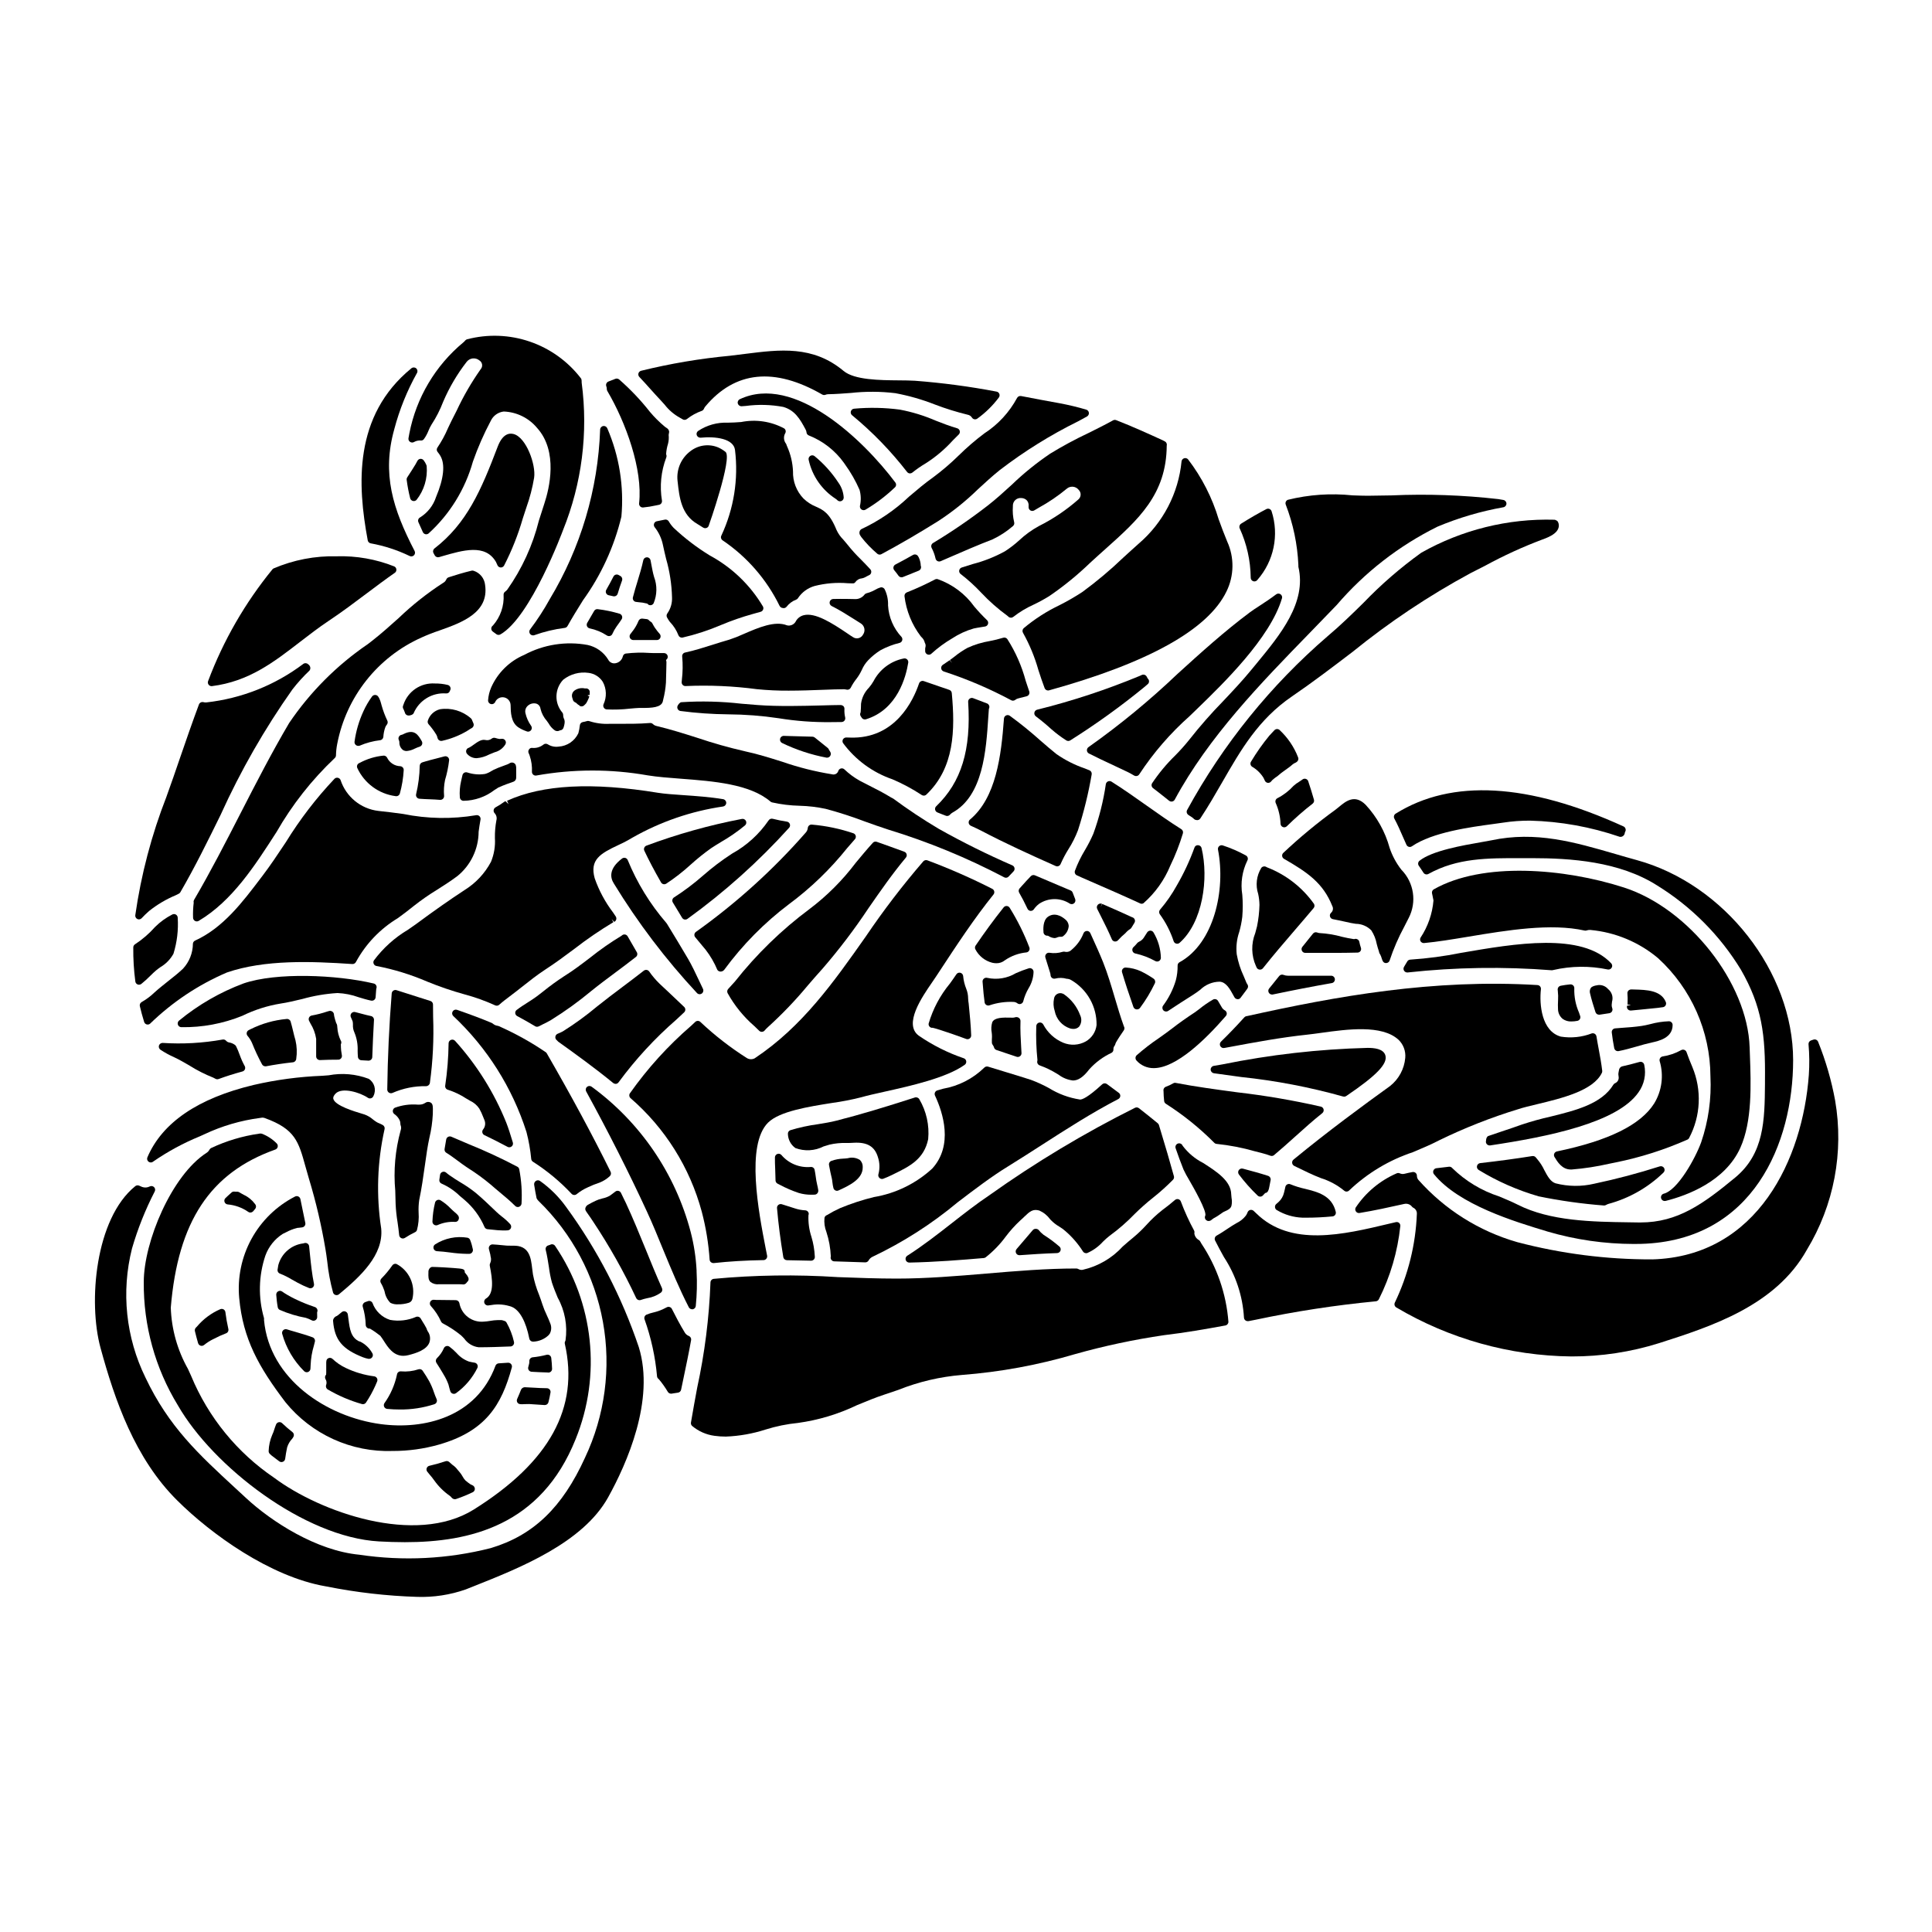 <?xml version="1.0" encoding="UTF-8"?>
<!-- Uploaded to: ICON Repo, www.iconrepo.com, Generator: ICON Repo Mixer Tools -->
<svg fill="#000000" width="800px" height="800px" version="1.1" viewBox="144 144 512 512" xmlns="http://www.w3.org/2000/svg">
 <g>
  <path d="m280.21 499.61c-0.402-1.793-1.066-3.516-1.969-5.113-0.145-0.25-0.387-0.422-0.668-0.473-0.117-0.031-0.234-0.07-0.344-0.117-0.098-0.035-0.203-0.059-0.309-0.062-0.672-0.027-1.348-0.008-2.023 0.059-0.336 0.039-0.676 0.09-1.023 0.145v0.004c-0.559 0.098-1.125 0.164-1.695 0.195-3.106 0.281-5.91-1.871-6.445-4.945-0.109-0.43-0.492-0.738-0.938-0.75-1.453-0.027-2.918-0.047-4.457-0.051-0.445 0.02-0.891 0.004-1.332-0.047-0.41-0.043-0.805 0.172-0.992 0.539-0.184 0.371-0.117 0.816 0.168 1.117 1.117 1.223 2.031 2.617 2.707 4.125 0.086 0.18 0.223 0.332 0.395 0.434l0.285 0.16c1.633 0.863 3.18 1.887 4.609 3.059 0.305 0.281 0.598 0.574 0.871 0.883 0.891 1.262 2.273 2.09 3.809 2.269 2.793 0 5.566-0.105 8.43-0.215 0.293-0.012 0.57-0.152 0.746-0.391 0.18-0.234 0.242-0.535 0.172-0.824z"/>
  <path d="m264.6 419.84c-0.266-0.305-0.695-0.41-1.074-0.266-0.379 0.137-0.633 0.496-0.645 0.898-0.043 3.762-0.344 7.512-0.898 11.23-0.078 0.5 0.238 0.977 0.727 1.102 1.688 0.539 3.297 1.301 4.781 2.273l1.109 0.648c0.977 0.453 1.812 1.168 2.414 2.062 0.398 0.703 0.738 1.438 1.02 2.195l0.355 0.875c0.336 0.82 0.199 1.758-0.355 2.445-0.195 0.234-0.27 0.543-0.203 0.84 0.062 0.297 0.262 0.547 0.535 0.676 2.098 1.008 4.144 2.043 6.141 3.109h-0.004c0.145 0.074 0.301 0.113 0.461 0.117 0.23 0 0.449-0.078 0.629-0.223 0.305-0.25 0.43-0.66 0.316-1.043-0.66-2.231-1.238-3.973-1.758-5.305-3.207-7.953-7.797-15.277-13.551-21.637z"/>
  <path d="m273.2 469.75c0.473 0.035 0.945 0.086 1.422 0.141 0.887 0.113 1.777 0.18 2.672 0.195h0.598l0.586-0.027c0.387 0.004 0.734-0.219 0.898-0.566 0.16-0.348 0.105-0.758-0.145-1.051-0.668-0.742-1.406-1.418-2.203-2.019-0.504-0.395-1.008-0.812-1.477-1.262l-0.434-0.418c-1.711-1.637-3.324-3.184-5.117-4.684-1.277-1.012-2.621-1.934-4.027-2.754-0.961-0.59-1.922-1.18-2.856-1.855-0.324-0.223-0.621-0.473-0.922-0.723h0.004c-0.27-0.215-0.629-0.27-0.949-0.152-0.32 0.113-0.559 0.391-0.625 0.727-0.086 0.453-0.145 0.898-0.195 1.352l-0.004-0.004c-0.055 0.457 0.211 0.891 0.645 1.043 1.77 0.781 3.383 1.875 4.769 3.227 0.414 0.352 0.828 0.703 1.246 1.051 2.301 1.957 4.117 4.414 5.309 7.188 0.141 0.332 0.449 0.559 0.805 0.594z"/>
  <path d="m281.23 463.87c0.117 0 0.23-0.02 0.34-0.062 0.355-0.133 0.602-0.453 0.641-0.828 0.176-3.047-0.027-6.102-0.605-9.094-0.047-0.297-0.23-0.551-0.496-0.691-4.246-2.234-8.602-4.254-13.051-6.047-1.523-0.641-3.016-1.273-4.449-1.906h0.004c-0.281-0.121-0.602-0.109-0.871 0.039-0.266 0.148-0.449 0.41-0.5 0.711-0.129 0.82-0.266 1.641-0.422 2.488v-0.004c-0.074 0.402 0.105 0.805 0.449 1.016 1.031 0.633 2.039 1.387 3.035 2.121 0.75 0.559 1.492 1.109 2.227 1.602l0.66 0.438c2.047 1.293 4.004 2.723 5.856 4.277 0.695 0.621 1.465 1.258 2.262 1.926 1.422 1.18 2.894 2.406 4.215 3.727 0.188 0.188 0.441 0.293 0.707 0.289z"/>
  <path d="m239.93 412.68-1.82-0.477c-0.352-0.086-0.727 0.031-0.969 0.305-0.242 0.273-0.312 0.656-0.184 1 0.074 0.195 0.164 0.395 0.262 0.59 0.098 0.188 0.18 0.387 0.242 0.59 0.055 0.289 0.078 0.586 0.07 0.883-0.039 0.703 0.094 1.41 0.395 2.051 0.637 1.539 0.926 3.203 0.852 4.867 0 0.535 0.035 1.062 0.07 1.574 0.035 0.5 0.438 0.895 0.938 0.914 0.629 0.027 1.18 0.051 1.797 0.102h0.09c0.531 0 0.969-0.422 0.984-0.953 0.105-3.277 0.27-6.559 0.453-9.84 0.027-0.477-0.293-0.906-0.762-1.016-0.793-0.164-1.605-0.375-2.418-0.59z"/>
  <path d="m228.09 424.66c0.184 0.172 0.426 0.27 0.68 0.27h0.047c1.637-0.078 3.25-0.105 4.812-0.105h0.004c0.285 0 0.555-0.125 0.742-0.34 0.188-0.215 0.273-0.5 0.23-0.785l-0.09-0.586c-0.094-0.492-0.148-0.988-0.164-1.492v-0.09c0-0.168-0.023-0.52-0.023-0.789v0.004c0.086-0.148 0.133-0.32 0.129-0.492-0.004-0.137-0.039-0.27-0.094-0.395-0.023-0.047-0.051-0.098-0.078-0.141-0.516-1.074-0.816-2.238-0.887-3.43-0.023-0.129-0.035-0.262-0.039-0.395 0-0.133-0.023-0.266-0.074-0.391-0.062-0.16-0.133-0.316-0.219-0.465-0.184-0.535-0.34-1.078-0.469-1.629-0.055-0.211-0.086-0.422-0.098-0.637-0.043-0.301-0.219-0.566-0.48-0.727-0.266-0.164-0.59-0.199-0.887-0.098-0.145 0.02-0.281 0.059-0.414 0.117-1.344 0.453-2.715 0.809-4.109 1.059-0.305 0.059-0.566 0.254-0.703 0.531-0.137 0.277-0.133 0.605 0.008 0.883l0.352 0.676h-0.004c0.781 1.246 1.301 2.637 1.523 4.09v4.648c0 0.266 0.109 0.523 0.305 0.707z"/>
  <path d="m243.54 408.3c0.055-0.516 0.086-1.023 0.113-1.527l0.059-0.719c0-0.027 0.062-0.199 0.07-0.23v-0.004c0.121-0.527-0.203-1.055-0.727-1.18-9.84-2.332-25.809-3.004-34.492-0.027-6.199 2.312-11.973 5.637-17.09 9.84-0.332 0.254-0.465 0.695-0.332 1.098 0.137 0.398 0.512 0.664 0.934 0.664h0.02c5.527 0.086 11.016-0.941 16.137-3.023 3.211-1.574 6.637-2.668 10.168-3.242 1.711-0.25 3.664-0.715 5.727-1.207 3.039-0.855 6.16-1.383 9.312-1.578 1.918 0.086 3.809 0.461 5.613 1.117 1.082 0.332 2.168 0.66 3.301 0.898v-0.004c0.273 0.059 0.559-0.004 0.785-0.168 0.227-0.164 0.371-0.418 0.398-0.695z"/>
  <path d="m275.25 410.44c0.125 0.051 0.258 0.078 0.395 0.078 0.242 0 0.48-0.09 0.66-0.254 0.875-0.789 1.824-1.5 2.789-2.227 0.555-0.418 1.117-0.844 1.676-1.281l1.383-1.086c2.062-1.633 4.195-3.316 6.297-4.688 2.699-1.746 5.266-3.652 7.75-5.512h0.004c3.305-2.566 6.762-4.93 10.352-7.086l-0.465-0.789 0.695 0.707v0.004c0.254-0.125 0.441-0.352 0.52-0.625 0.074-0.273 0.027-0.566-0.125-0.805l-0.75-1.117h-0.004c-2.07-2.731-3.699-5.769-4.828-9.008-1.363-4.926 1.488-6.551 6.242-8.793 1.289-0.582 2.543-1.238 3.75-1.969 7.441-4.231 15.602-7.035 24.07-8.266 0.469-0.094 0.801-0.504 0.797-0.98-0.008-0.477-0.355-0.879-0.824-0.957-3.465-0.578-7.246-0.84-10.578-1.07-2.531-0.172-4.922-0.34-6.637-0.613-17.539-2.871-30.633-2.176-40.043 2.106l0.395 0.898-0.82-0.789c-0.098 0.031-0.191 0.082-0.273 0.141-0.75 0.559-1.539 1.059-2.363 1.504-0.262 0.148-0.445 0.406-0.492 0.707-0.051 0.297 0.039 0.602 0.246 0.824 0.484 0.504 0.668 1.227 0.48 1.898-0.289 1.551-0.422 3.125-0.395 4.699 0.141 2.152-0.215 4.305-1.035 6.297-1.629 3.07-4.043 5.648-6.996 7.481-3.969 2.598-8.051 5.465-12.848 9.012-0.648 0.477-1.375 0.973-2.133 1.492-3.523 2.09-6.602 4.859-9.051 8.145-0.176 0.281-0.191 0.629-0.047 0.93 0.137 0.297 0.418 0.508 0.746 0.555 4.606 0.887 9.102 2.273 13.41 4.129 3.234 1.324 6.539 2.457 9.906 3.387 2.793 0.746 5.516 1.723 8.145 2.922z"/>
  <path d="m242.72 489.31c-0.23-0.48-0.801-0.688-1.285-0.465-0.207 0.086-0.418 0.16-0.633 0.219-0.148 0.051-0.281 0.137-0.391 0.25l-0.027 0.027c-0.25 0.246-0.348 0.609-0.254 0.945 0.48 1.566 0.746 3.191 0.789 4.828 0.004 0.277 0.129 0.543 0.34 0.73 0.207 0.184 0.484 0.273 0.766 0.246 0.965 0.566 1.883 1.203 2.754 1.902 0.348 0.457 0.672 0.93 0.973 1.418 1.082 1.68 2.5 3.894 5.137 3.894 0.465-0.004 0.926-0.066 1.375-0.188 2.172-0.547 4.769-1.422 5.512-3.289h-0.004c0.375-1.02 0.215-2.156-0.426-3.031-0.141-0.25-0.25-0.512-0.328-0.789-0.309-0.59-0.672-1.203-0.945-1.621-0.141-0.262-0.461-0.789-0.629-1.035-0.266-0.395-0.781-0.543-1.219-0.352-2.152 0.934-4.539 1.207-6.852 0.785-2.164-0.684-3.887-2.34-4.652-4.477z"/>
  <path d="m258.75 410.2c-0.004-0.426-0.277-0.801-0.684-0.93l-3.211-1.02c-1.934-0.609-3.852-1.215-5.762-1.84h-0.004c-0.285-0.098-0.602-0.055-0.848 0.117-0.254 0.168-0.414 0.441-0.434 0.742-0.68 8.441-1.074 17.004-1.18 25.453-0.004 0.262 0.098 0.516 0.281 0.703 0.188 0.188 0.438 0.293 0.703 0.293 0.133 0.004 0.27-0.023 0.391-0.078 2.809-1.234 5.844-1.844 8.91-1.793 0.484 0 0.906-0.344 1.004-0.82 0.801-5.816 1.09-11.691 0.863-17.555z"/>
  <path d="m244.92 483.98c0.375 0.621 0.676 1.281 0.906 1.969l0.105 0.352c0.195 1.121 0.727 2.152 1.523 2.961 0.629 0.309 1.324 0.445 2.019 0.395 0.957 0.02 1.91-0.113 2.824-0.395 0.484-0.137 0.859-0.523 0.988-1.012 0.887-3.695-0.848-7.519-4.215-9.289-0.418-0.133-0.875 0.027-1.117 0.395-0.855 1.238-1.824 2.398-2.883 3.469-0.301 0.312-0.359 0.781-0.152 1.156z"/>
  <path d="m269.12 475.89c0.176-0.223 0.246-0.512 0.195-0.789-0.164-0.855-0.406-1.695-0.727-2.508-0.121-0.305-0.391-0.527-0.715-0.59-2.965-0.484-6.004 0.141-8.539 1.754-0.371 0.227-0.551 0.664-0.441 1.086 0.109 0.418 0.477 0.719 0.91 0.734 1.133 0.055 2.281 0.195 3.434 0.34 1.492 0.215 3 0.336 4.512 0.367h0.641c0.289-0.016 0.559-0.16 0.73-0.395z"/>
  <path d="m264.51 465.25c-0.344-0.285-0.703-0.629-1.074-0.988-0.805-0.844-1.719-1.578-2.715-2.188-0.273-0.148-0.598-0.16-0.879-0.031-0.281 0.129-0.488 0.383-0.555 0.684-0.398 1.641-0.629 3.316-0.688 5.004-0.004 0.262 0.098 0.516 0.281 0.703 0.188 0.191 0.438 0.297 0.703 0.297 0.133 0 0.27-0.027 0.395-0.078 1.465-0.652 3.066-0.938 4.668-0.836 0.398 0.012 0.762-0.238 0.891-0.613 0.164-0.402 0.082-0.863-0.215-1.184-0.242-0.281-0.516-0.543-0.812-0.77z"/>
  <path d="m261.57 508.28c0.52 0.832 0.949 1.719 1.281 2.644l0.133 0.512c0.113 0.434 0.223 0.863 0.363 1.273v0.004c0.098 0.297 0.336 0.531 0.633 0.625 0.098 0.035 0.199 0.051 0.305 0.051 0.207 0 0.406-0.066 0.574-0.188 2.394-1.73 4.332-4.019 5.644-6.664 0.141-0.281 0.137-0.613-0.008-0.895-0.145-0.281-0.418-0.473-0.727-0.52-0.504-0.074-1.008-0.176-1.488-0.297v0.004c-1.25-0.453-2.367-1.215-3.242-2.219-0.586-0.625-1.227-1.195-1.91-1.711-0.242-0.184-0.555-0.246-0.848-0.168-0.293 0.074-0.535 0.285-0.652 0.562-0.434 0.996-1.062 1.895-1.844 2.648-0.332 0.332-0.383 0.852-0.121 1.242 0.578 0.867 1.129 1.789 1.672 2.691z"/>
  <path d="m239.29 499.53c-2.305-1.02-2.594-3.266-2.934-5.867-0.055-0.438-0.113-0.883-0.18-1.32-0.051-0.355-0.289-0.656-0.629-0.785-0.328-0.129-0.703-0.066-0.977 0.164l-0.965 0.789h0.004c-0.207 0.168-0.434 0.301-0.684 0.391-0.242 0.152-0.434 0.371-0.555 0.633-0.082 0.16-0.117 0.34-0.102 0.52 0.395 5.027 2.414 7.477 7.965 9.656v-0.004c0.457 0.18 0.934 0.309 1.414 0.395 0.062 0.008 0.121 0.008 0.18 0 0.367 0.004 0.699-0.199 0.871-0.52 0.172-0.32 0.148-0.711-0.055-1.012-0.762-1.363-1.934-2.449-3.352-3.102z"/>
  <path d="m260.33 484.34h5.344c0.328 0 0.57 0 1.055 0.051h0.07c0.234 0 0.465-0.086 0.641-0.238 0.133-0.113 0.25-0.246 0.34-0.395 0.348-0.25 0.496-0.695 0.363-1.102-0.152-0.391-0.375-0.75-0.656-1.055-0.113-0.141-0.289-0.355-0.309-0.375 0-0.961-0.395-0.988-2.891-1.18l-0.832-0.059c-1.484-0.105-2.43-0.16-3.84-0.211-0.348-0.027-0.691-0.027-1.066-0.027-0.547 0-1.012 0.68-1.012 1.223v0.254c-0.031 1.102-0.055 1.902 0.531 2.496h0.004c0.641 0.496 1.453 0.719 2.258 0.617z"/>
  <path d="m231.08 503.91c-0.359 0.137-0.598 0.477-0.598 0.859 0 0.055-0.027 0.238-0.027 0.297v2.711c0 0.191 0 0.371-0.027 0.516-0.312 0.312-0.383 0.797-0.168 1.184 0.297 0.457 0.363 1.027 0.18 1.543-0.172 0.445 0.004 0.953 0.418 1.199 2.844 1.668 5.883 2.969 9.055 3.867 0.086 0.023 0.176 0.035 0.266 0.035 0.34 0.004 0.652-0.168 0.832-0.453 0.941-1.41 1.762-2.898 2.453-4.445l0.48-1.117c0.121-0.285 0.105-0.613-0.051-0.883-0.156-0.27-0.43-0.449-0.738-0.484-2.602-0.336-5.137-1.082-7.508-2.211-1.289-0.605-2.477-1.414-3.512-2.394-0.277-0.273-0.691-0.363-1.055-0.223z"/>
  <path d="m257.73 510.01c-0.547-0.934-1.094-1.863-1.723-2.754v-0.004c-0.25-0.355-0.703-0.508-1.113-0.371-1.488 0.496-3.062 0.68-4.621 0.543-0.535-0.059-1.016 0.328-1.074 0.863-0.578 2.731-1.711 5.312-3.332 7.582-0.18 0.289-0.199 0.652-0.051 0.957 0.152 0.309 0.453 0.516 0.793 0.547 1.129 0.109 2.246 0.16 3.344 0.16 3.113 0.031 6.211-0.445 9.172-1.41 0.262-0.09 0.477-0.285 0.586-0.543 0.109-0.25 0.109-0.535 0-0.785-0.273-0.598-0.492-1.211-0.715-1.836-0.336-1.016-0.762-2.004-1.266-2.949z"/>
  <path d="m221.02 414.73c-0.137-0.465-0.594-0.762-1.074-0.691-3.305 0.297-6.523 1.207-9.492 2.684l-0.227 0.113h-0.004c-0.121 0.055-0.242 0.117-0.355 0.184-0.258 0.141-0.434 0.391-0.484 0.676-0.055 0.289 0.023 0.582 0.211 0.805 0.48 0.562 0.879 1.188 1.18 1.859 0.777 1.957 1.668 3.867 2.676 5.715 0.172 0.312 0.5 0.504 0.855 0.504 0.062 0.008 0.125 0.008 0.188 0 2.289-0.434 4.625-0.789 7.141-1.059h-0.004c0.469-0.051 0.836-0.43 0.871-0.898 0.25-1.645 0.18-3.324-0.199-4.945-0.223-0.715-0.422-1.555-0.625-2.41-0.207-0.855-0.414-1.734-0.656-2.535z"/>
  <path d="m330.33 376.02c-2.414 2.121-4.984 4.059-7.688 5.789-0.227 0.137-0.387 0.355-0.445 0.613-0.062 0.254-0.02 0.527 0.117 0.75 0.516 0.832 1.023 1.672 1.527 2.519l0.926 1.535c0.176 0.297 0.496 0.477 0.844 0.473 0.215 0 0.422-0.07 0.594-0.203 9.801-7.078 18.824-15.172 26.93-24.141 0.234-0.273 0.301-0.648 0.176-0.984-0.125-0.336-0.426-0.578-0.777-0.629-1.273-0.191-2.535-0.445-3.781-0.762-0.422-0.102-0.863 0.086-1.086 0.461-2.492 3.637-5.801 6.644-9.66 8.773-2.695 1.746-5.262 3.688-7.676 5.805z"/>
  <path d="m340.57 361.03c-8.613 1.652-17.074 4.023-25.289 7.086-0.254 0.102-0.449 0.301-0.547 0.555-0.105 0.254-0.094 0.539 0.027 0.789 1.18 2.492 2.523 5.078 4.422 8.387h-0.004c0.176 0.305 0.5 0.496 0.855 0.492 0.184 0 0.363-0.055 0.52-0.152 2.297-1.516 4.473-3.211 6.504-5.07 1.711-1.551 3.512-2.996 5.394-4.332 0.723-0.492 1.605-1.027 2.547-1.602 2.262-1.293 4.41-2.777 6.422-4.434 0.355-0.293 0.461-0.789 0.254-1.199-0.203-0.41-0.66-0.625-1.105-0.52z"/>
  <path d="m291.8 419.92c0.055 0.062 0.117 0.121 0.188 0.172 4.508 3.219 9.719 6.988 14.516 10.918 0.172 0.145 0.395 0.223 0.621 0.223h0.145c0.273-0.043 0.516-0.195 0.672-0.426 4.461-6.066 9.582-11.621 15.262-16.566l2.106-1.969c0.195-0.184 0.309-0.441 0.309-0.711 0-0.273-0.113-0.531-0.309-0.715l-0.254-0.238c-2.133-2.031-4.242-4.035-6.25-5.902l-0.004-0.004c-1.031-0.996-1.961-2.094-2.777-3.273-0.16-0.211-0.398-0.355-0.66-0.391-0.266-0.031-0.531 0.039-0.746 0.199-1.844 1.449-3.711 2.852-5.578 4.254-2.312 1.734-4.625 3.477-6.891 5.297v0.004c-2.84 2.375-5.84 4.555-8.977 6.523-0.461 0.246-0.938 0.465-1.422 0.656-0.328 0.148-0.547 0.461-0.582 0.816-0.035 0.355 0.129 0.703 0.422 0.91 0.074 0.07 0.145 0.145 0.211 0.223z"/>
  <path d="m266.18 355.96c0.18 0.168 0.414 0.258 0.66 0.258h0.051c2.934-0.051 5.773-1.039 8.102-2.828 0.098-0.074 0.207-0.141 0.316-0.199 0.078-0.039 0.148-0.086 0.223-0.133 0.156-0.129 0.328-0.242 0.508-0.344 1.457-0.656 2.949-1.18 4.082-1.574 0.398-0.168 0.664-0.559 0.668-0.996 0 0 0.027-1.82 0-2.852 0-0.07-0.094-0.461-0.109-0.531v0.004c-0.117-0.305-0.363-0.539-0.676-0.633-0.328-0.102-0.688-0.047-0.977 0.148-0.113 0.082-0.238 0.152-0.367 0.207-0.457 0.188-0.922 0.355-1.379 0.52-0.828 0.285-1.641 0.613-2.434 0.984-0.219 0.109-0.461 0.246-0.711 0.395-0.492 0.324-1.035 0.566-1.605 0.719-1.574 0.246-3.188 0.113-4.699-0.395-0.262-0.09-0.547-0.066-0.789 0.062-0.238 0.133-0.414 0.359-0.484 0.629-0.07 0.277-0.133 0.562-0.195 0.844s-0.109 0.523-0.176 0.789v-0.004c-0.324 1.391-0.434 2.82-0.328 4.242 0.012 0.262 0.125 0.512 0.32 0.688z"/>
  <path d="m410.58 376.61c0.273 0 0.531-0.113 0.715-0.309l1.312-1.391c0.219-0.23 0.312-0.555 0.246-0.871-0.062-0.312-0.273-0.574-0.566-0.703-6.676-2.902-13.203-6.144-19.551-9.711-4.141-2.461-8.152-5.129-12.027-7.992l-0.324-0.168c-0.113-0.062-0.227-0.117-0.336-0.18-1.816-1.125-3.715-2.09-5.559-3.023-0.922-0.469-1.844-0.934-2.754-1.418l0.004-0.004c-1.441-0.812-2.773-1.805-3.969-2.949-0.242-0.23-0.586-0.32-0.91-0.242-0.324 0.082-0.586 0.32-0.695 0.637-0.098 0.34-0.328 0.633-0.645 0.805-0.312 0.168-0.68 0.207-1.023 0.105-4.492-0.723-8.91-1.836-13.207-3.328-3.223-1.016-6.555-2.066-9.914-2.777v-0.004c-4.234-0.969-8.414-2.148-12.527-3.539-3.519-1.117-7.156-2.273-10.848-3.148v-0.004c-0.363-0.07-0.695-0.25-0.961-0.508-0.211-0.203-0.496-0.309-0.785-0.285-2.914 0.238-5.902 0.223-8.809 0.215h-1.883c-1.832 0.098-3.664-0.145-5.406-0.715-0.211-0.074-0.441-0.074-0.652 0-0.34 0.113-0.688 0.195-1.043 0.246-0.438 0.082-0.77 0.445-0.801 0.891-0.07 0.703-0.203 1.398-0.395 2.078-0.969 2.051-2.973 3.41-5.234 3.543-1.008 0.145-2.031-0.078-2.887-0.621-0.375-0.227-0.859-0.176-1.18 0.121-0.84 0.652-1.898 0.953-2.953 0.836-0.352-0.031-0.684 0.148-0.852 0.461-0.184 0.289-0.203 0.656-0.051 0.961 0.113 0.223 0.203 0.453 0.273 0.691 0.461 1.363 0.66 2.805 0.586 4.242 0 0.297 0.133 0.574 0.363 0.762 0.227 0.188 0.527 0.262 0.816 0.203 9.746-1.742 19.719-1.758 29.469-0.043 2.598 0.426 5.633 0.652 8.848 0.898 8.582 0.652 18.309 1.395 23.73 6.066v-0.004c0.117 0.098 0.25 0.168 0.395 0.207 2.406 0.543 4.859 0.84 7.324 0.895 2.316 0.059 4.617 0.332 6.883 0.816 3.496 0.93 6.945 2.043 10.332 3.328 2.031 0.73 4.066 1.465 6.152 2.133v0.004c10.652 3.246 20.977 7.492 30.832 12.676 0.145 0.078 0.305 0.117 0.465 0.117z"/>
  <path d="m329.41 407.48c0.203 0.004 0.398-0.059 0.562-0.176 0.398-0.273 0.535-0.797 0.328-1.23l-0.887-1.871c-1.066-2.258-2.07-4.398-3.082-6.117-1.793-3.051-3.641-6.106-5.578-9.27l-0.238-0.316v0.004c-4.25-4.93-7.672-10.512-10.145-16.531-0.105-0.293-0.344-0.523-0.645-0.613-0.301-0.09-0.625-0.027-0.875 0.16-3.566 2.703-3.148 5.086-2.18 6.609 6.356 10.398 13.738 20.129 22.043 29.047 0.18 0.191 0.43 0.301 0.695 0.305z"/>
  <path d="m343.93 415.94 1.258 1.219 0.004 0.004c0.18 0.18 0.43 0.285 0.688 0.281h0.047c0.273-0.012 0.527-0.137 0.703-0.344 0.27-0.328 0.566-0.633 0.883-0.91 3.801-3.449 7.356-7.16 10.629-11.117 1.246-1.441 2.5-2.891 3.805-4.328 4.406-5.086 8.48-10.449 12.203-16.055 3.121-4.496 6.344-9.141 9.906-13.402 0.215-0.246 0.293-0.582 0.211-0.898-0.082-0.316-0.32-0.57-0.629-0.676-2.41-0.887-4.844-1.766-7.281-2.621-0.375-0.141-0.793-0.035-1.055 0.266-1.605 1.773-3.09 3.566-4.559 5.336v0.004c-3.496 4.625-7.617 8.742-12.246 12.23-7.379 5.5-14.008 11.941-19.715 19.164-0.297 0.336-0.602 0.668-0.91 1.004s-0.609 0.664-0.906 1l0.004-0.004c-0.27 0.301-0.324 0.738-0.145 1.098 1.836 3.312 4.242 6.273 7.106 8.75z"/>
  <path d="m334.1 401.02c0.191 0.289 0.52 0.465 0.867 0.457h0.074c0.355-0.027 0.68-0.203 0.898-0.484 4.844-6.594 10.621-12.449 17.152-17.379 5.766-4.273 10.953-9.277 15.438-14.883l2.031-2.332v0.004c0.215-0.242 0.297-0.578 0.219-0.891-0.082-0.316-0.309-0.57-0.613-0.68-3.559-1.211-7.254-1.98-10.996-2.301-0.266-0.035-0.531 0.043-0.738 0.215-0.203 0.164-0.332 0.406-0.359 0.672-0.039 0.434-0.215 0.848-0.504 1.18-8.66 9.895-18.445 18.742-29.152 26.371-0.219 0.16-0.359 0.406-0.395 0.672-0.031 0.27 0.047 0.535 0.223 0.742l2.777 3.336c1.254 1.625 2.289 3.406 3.078 5.301z"/>
  <path d="m281.06 413.27c1.645 0.875 3.231 1.773 4.762 2.699l0.004 0.004c0.305 0.176 0.684 0.176 0.992 0 0.367-0.203 0.746-0.395 1.152-0.578 0.602-0.293 1.25-0.602 2.004-1.043v-0.004c3.754-2.328 7.348-4.918 10.742-7.746 2.102-1.695 4.254-3.301 6.406-4.902 1.805-1.348 3.613-2.691 5.391-4.094h0.004c0.391-0.305 0.492-0.852 0.238-1.273-0.516-0.875-1.016-1.75-1.5-2.602l-0.926-1.602c-0.141-0.242-0.379-0.414-0.652-0.473-0.277-0.055-0.562 0.008-0.789 0.18l-0.223 0.176c-2.863 1.73-5.609 3.648-8.223 5.734-2.211 1.691-4.504 3.445-6.961 4.973h-0.004c-1.887 1.23-3.715 2.555-5.469 3.973l-1.711 1.324c-0.703 0.539-1.574 1.082-2.461 1.652-0.965 0.613-1.969 1.254-2.902 1.969v-0.004c-0.27 0.199-0.418 0.527-0.395 0.863 0.035 0.328 0.23 0.617 0.52 0.773z"/>
  <path d="m248.8 354.98c0.07 0.016 0.145 0.023 0.219 0.027 0.438 0 0.824-0.289 0.945-0.711 0.562-2.023 0.906-4.098 1.023-6.195 0.035-0.539-0.371-1.004-0.91-1.047-1.504-0.047-2.859-0.93-3.504-2.289-0.188-0.344-0.559-0.543-0.945-0.516-2.223 0.215-4.375 0.875-6.336 1.938-0.141 0.047-0.266 0.121-0.375 0.219-0.301 0.277-0.398 0.707-0.246 1.086 1.867 4.07 5.691 6.898 10.129 7.488z"/>
  <path d="m239.3 341.62c1.727-0.746 3.551-1.234 5.418-1.453 0.469-0.051 0.836-0.426 0.875-0.895 0.047-0.836 0.211-1.66 0.484-2.453 0.094-0.285 0.246-0.555 0.445-0.785 0.234-0.289 0.289-0.688 0.137-1.027-0.625-1.312-1.137-2.672-1.531-4.07l-0.141-0.527c-0.113-0.465-0.277-0.918-0.488-1.348-0.047-0.066-0.137-0.227-0.227-0.395l-0.004 0.004c-0.164-0.297-0.473-0.488-0.809-0.5-0.332-0.016-0.648 0.129-0.852 0.391-0.895 1.223-1.664 2.535-2.289 3.914-1.184 2.562-1.98 5.285-2.363 8.082-0.035 0.277 0.051 0.559 0.238 0.77 0.188 0.215 0.457 0.336 0.738 0.336 0.125 0.008 0.246-0.004 0.367-0.043z"/>
  <path d="m299.32 326.43h-0.051c-0.074-0.012-0.152-0.004-0.223 0.023-0.922-0.223-1.891-0.051-2.684 0.469-0.637 0.406-0.934 1.18-0.727 1.906 0.051 0.219 0.121 0.438 0.199 0.648 0.078 0.273 0.273 0.5 0.531 0.617 0.242 0.105 0.457 0.266 0.625 0.465 0.141 0.164 0.328 0.281 0.539 0.328l-0.027 0.102c0.176 0.141 0.391 0.215 0.613 0.215 0.234 0 0.461-0.082 0.637-0.234 0.207-0.172 0.398-0.367 0.574-0.574 0.078-0.094 0.137-0.199 0.176-0.312 0.035-0.062 0.09-0.148 0.141-0.234l0.395-0.875c0.066-0.184 0.129-0.371 0.145-0.441l-0.473-0.207c0.09-0.039 0.168-0.09 0.238-0.152l0.316 0.02c0.016-0.156 0.023-0.312 0.027-0.469h-0.02v-0.066c0.016-0.078 0.027-0.16 0.027-0.238 0-0.262-0.102-0.512-0.285-0.699-0.184-0.184-0.434-0.289-0.695-0.289z"/>
  <path d="m207.5 423.5c-0.266-0.762-0.574-1.504-0.93-2.227-0.082-0.164-0.203-0.297-0.355-0.395-0.453-0.324-0.977-0.535-1.523-0.621-0.309-0.062-0.59-0.227-0.789-0.469-0.238-0.258-0.594-0.367-0.938-0.293-5.238 0.938-10.566 1.234-15.879 0.887-0.43 0.004-0.816 0.277-0.957 0.684-0.133 0.422 0.027 0.875 0.391 1.121 1.152 0.766 2.367 1.434 3.633 1.992 1.395 0.648 2.801 1.473 4.164 2.266v0.004c1.961 1.227 4.023 2.273 6.172 3.125 0.199 0.082 0.387 0.18 0.57 0.293 0.156 0.102 0.336 0.152 0.523 0.152 0.113 0 0.23-0.02 0.34-0.059 1.922-0.715 3.992-1.371 6.328-2.008 0.289-0.078 0.527-0.281 0.648-0.555 0.117-0.273 0.105-0.586-0.031-0.852-0.262-0.488-0.516-0.977-0.746-1.492-0.234-0.516-0.43-1.051-0.621-1.555z"/>
  <path d="m269.04 336.93c0.453-0.262 0.629-0.828 0.395-1.297-0.09-0.188-0.172-0.375-0.242-0.57l-0.133-0.332c-0.055-0.141-0.148-0.266-0.266-0.363-2.234-1.984-5.238-2.867-8.188-2.41-1.512 0.375-2.727 1.496-3.211 2.977-0.129 0.344-0.055 0.727 0.191 1 0.766 0.863 1.453 1.797 2.051 2.785 0.152 0.262 0.258 0.551 0.309 0.852 0.102 0.457 0.512 0.785 0.98 0.785 0.094 0 0.188-0.012 0.277-0.039 2.297-0.512 4.5-1.383 6.531-2.578 0.461-0.32 0.895-0.582 1.305-0.809z"/>
  <path d="m253.97 342.37c0.398-0.191 0.812-0.355 1.234-0.488 0.293-0.09 0.527-0.309 0.641-0.59 0.109-0.285 0.086-0.605-0.07-0.871-0.945-1.641-1.93-3.34-4.828-1.891v0.004c-0.148 0.086-0.312 0.148-0.48 0.191-0.328 0.039-0.613 0.242-0.762 0.535-0.148 0.297-0.141 0.645 0.023 0.934 0.078 0.172 0.117 0.359 0.113 0.551-0.027 0.789 0.332 1.543 0.961 2.019 0.289 0.18 0.625 0.273 0.969 0.266 0.77-0.07 1.516-0.297 2.199-0.66z"/>
  <path d="m267.6 342.73c-0.156 0.359-0.082 0.781 0.191 1.066 0.633 0.723 1.547 1.137 2.508 1.133 1.164-0.098 2.301-0.43 3.336-0.977l1.449-0.594c1.18-0.293 2.199-1.039 2.836-2.078 0.203-0.332 0.191-0.75-0.027-1.07-0.219-0.316-0.605-0.48-0.988-0.41-0.328 0.062-0.668 0.043-0.992-0.051-0.172-0.035-0.34-0.086-0.688-0.191-0.305-0.09-0.637-0.027-0.891 0.168-0.484 0.395-1.133 0.535-1.738 0.375-1.035-0.227-2.098 0.551-3.148 1.305v-0.004c-0.363 0.285-0.754 0.539-1.16 0.754-0.309 0.066-0.562 0.281-0.688 0.574z"/>
  <path d="m251.25 332.69c0 0.059 0.043 0.129 0.062 0.207v0.004c0.117 0.426 0.504 0.719 0.949 0.719 0.062 0.008 0.129 0.008 0.195 0 0.395-0.078 0.992-0.191 1.18-0.652 1.457-3.383 4.891-5.469 8.562-5.203h0.094c0.441 0.02 0.832-0.27 0.941-0.699 0.047-0.086 0.09-0.176 0.125-0.27 0.086-0.262 0.062-0.547-0.07-0.789-0.129-0.238-0.352-0.414-0.613-0.484-1.113-0.277-2.258-0.406-3.406-0.391-3.754-0.254-7.195 2.074-8.363 5.652-0.086 0.18-0.137 0.371-0.156 0.57 0 0.168 0.043 0.336 0.125 0.484 0.109 0.18 0.195 0.375 0.254 0.582 0.027 0.094 0.07 0.188 0.121 0.27z"/>
  <path d="m263.02 345.49c0.031-0.324-0.098-0.641-0.348-0.852-0.25-0.207-0.59-0.277-0.902-0.188-0.789 0.219-1.531 0.395-2.293 0.602-0.918 0.23-1.832 0.461-2.754 0.738l-0.789 0.238v0.004c-0.406 0.121-0.688 0.488-0.703 0.91-0.043 2.531-0.363 5.047-0.953 7.508-0.074 0.281-0.02 0.582 0.148 0.816 0.168 0.238 0.43 0.387 0.719 0.41 1.875 0.148 3.703 0.137 5.473 0.297h0.09v-0.004c0.27 0 0.527-0.109 0.711-0.305 0.188-0.195 0.281-0.461 0.27-0.73-0.121-1.422-0.035-2.852 0.258-4.25 0.512-1.695 0.871-3.434 1.074-5.195z"/>
  <path d="m306.56 302.02c0.062 0.016 0.129 0.02 0.191 0.02 0.438 0 0.824-0.289 0.945-0.707 0.344-1.18 0.734-2.34 1.156-3.492 0.164-0.477-0.051-1-0.5-1.227-0.125-0.055-0.246-0.121-0.359-0.199-0.234-0.152-0.523-0.199-0.797-0.129-0.27 0.07-0.496 0.254-0.625 0.504-0.605 1.18-1.242 2.363-1.902 3.516-0.16 0.273-0.172 0.609-0.039 0.898 0.133 0.289 0.398 0.496 0.711 0.551 0.223 0.043 0.441 0.09 0.652 0.141z"/>
  <path d="m195.68 388.06c0.145 0.078 0.309 0.121 0.477 0.121 0.176 0 0.352-0.047 0.504-0.141 8.887-5.293 14.84-14.562 20.598-23.512v0.004c4.156-7.258 9.352-13.863 15.426-19.613 0.215-0.18 0.344-0.445 0.352-0.727 0.02-1.02 0.129-2.035 0.328-3.035 2.391-12.488 10.734-23.023 22.344-28.207 1.535-0.699 3.102-1.312 4.699-1.844 5.902-2.094 13.23-4.699 12.148-12.086v-0.004c-0.176-1.738-1.359-3.207-3.019-3.746-0.18-0.066-0.375-0.078-0.562-0.035-2.191 0.52-4.383 1.203-5.859 1.684l-0.234 0.078h-0.004c-0.273 0.09-0.496 0.301-0.602 0.566-0.172 0.395-0.469 0.715-0.852 0.914-4.219 2.734-8.172 5.863-11.805 9.344-2.211 1.969-4.5 4.043-6.812 5.848l-1.309 1.016c-8.211 5.59-15.289 12.688-20.863 20.91-4.606 7.801-8.809 15.992-12.875 23.91-3.914 7.625-7.953 15.504-12.328 22.969l0.004 0.004c-0.09 0.148-0.137 0.32-0.137 0.496-0.008 0.082 0.004 0.164 0.035 0.238-0.16 1.328-0.219 2.668-0.172 4.004 0.012 0.352 0.211 0.672 0.52 0.844z"/>
  <path d="m301.44 305.93c-0.617 1.051-1.234 2.125-1.828 3.148-0.152 0.273-0.168 0.602-0.043 0.887 0.129 0.289 0.391 0.496 0.699 0.559 1.629 0.34 3.184 0.98 4.574 1.891 0.164 0.105 0.352 0.16 0.543 0.16 0.094 0.004 0.188-0.012 0.277-0.039 0.277-0.078 0.508-0.277 0.621-0.543 0.293-0.672 0.652-1.309 1.074-1.906l0.203-0.285c0.422-0.578 0.816-1.125 1.18-1.695h0.004c0.168-0.266 0.195-0.594 0.078-0.883-0.113-0.289-0.359-0.508-0.66-0.59-1.895-0.566-3.832-0.969-5.793-1.203-0.383-0.039-0.75 0.16-0.93 0.5z"/>
  <path d="m364.45 436.3c2.613-0.355 5.203-0.859 7.762-1.504 1.52-0.441 3.668-0.922 6.156-1.477 6.934-1.543 16.438-3.66 21.297-7.141 0.293-0.211 0.449-0.57 0.398-0.93-0.047-0.359-0.289-0.664-0.629-0.789-4.238-1.441-8.262-3.457-11.949-5.996-4.125-3.023 0.848-10.234 3.516-14.109 0.395-0.555 0.727-1.055 1-1.473l1.012-1.535c4.473-6.816 9.102-13.867 14.277-20.301 0.184-0.23 0.254-0.531 0.191-0.82-0.059-0.289-0.246-0.535-0.512-0.672-5.586-2.84-11.332-5.363-17.203-7.559-0.383-0.137-0.809-0.031-1.082 0.27-5.449 6.316-10.523 12.949-15.199 19.855-8.66 12.305-16.867 23.93-29.461 32.328-0.641 0.348-1.418 0.34-2.051-0.023-4.426-2.801-8.57-6.019-12.379-9.617-0.375-0.348-0.961-0.348-1.336 0l-1.07 1.008c-6.137 5.297-11.598 11.32-16.27 17.941-0.254 0.402-0.184 0.93 0.168 1.25 9.16 7.926 15.738 18.41 18.891 30.109 1.094 4.156 1.793 8.406 2.082 12.695 0.02 0.27 0.148 0.52 0.355 0.691 0.176 0.145 0.398 0.227 0.629 0.227h0.105c4.094-0.449 8.406-0.707 13.195-0.789v0.004c0.293-0.008 0.566-0.141 0.75-0.371 0.184-0.227 0.258-0.523 0.199-0.812l-0.395-2.004c-1.852-9.555-5.285-27.34 0.648-33.25 3.039-3.008 10.73-4.227 16.902-5.207z"/>
  <path d="m359.85 264.86c-0.344-0.258-0.812-0.262-1.16-0.016-0.348 0.25-0.496 0.695-0.367 1.102 0.941 4.215 3.5 7.887 7.125 10.234 0.184 0.121 0.352 0.266 0.508 0.422 0.18 0.156 0.41 0.246 0.652 0.246 0.156 0 0.312-0.035 0.453-0.109 0.359-0.188 0.57-0.578 0.527-0.984-0.105-1.375-0.582-2.699-1.383-3.824-1.746-2.668-3.887-5.051-6.356-7.07z"/>
  <path d="m384.39 269.08c0.16 0.207 0.398 0.344 0.66 0.375h0.117c0.223 0 0.438-0.074 0.609-0.211 1.094-0.883 2.25-1.688 3.461-2.402 2.688-1.699 5.129-3.758 7.262-6.117 0.523-0.527 1.043-1.055 1.574-1.574 0.25-0.242 0.355-0.598 0.273-0.938-0.082-0.34-0.336-0.609-0.668-0.711-1.969-0.562-3.898-1.324-5.777-2.055-3.031-1.312-6.199-2.285-9.445-2.894-4.008-0.531-8.059-0.613-12.082-0.246-0.406 0.02-0.754 0.293-0.879 0.68s0.004 0.809 0.32 1.062c5.402 4.453 10.289 9.496 14.574 15.031z"/>
  <path d="m282.93 317.55c-3.906 1.66-7.035 4.742-8.758 8.621-0.461 1.07-0.738 2.215-0.824 3.379-0.035 0.496 0.301 0.941 0.789 1.039 0.48 0.098 0.961-0.172 1.129-0.633 0.441-0.883 1.43-1.352 2.391-1.129 0.965 0.219 1.648 1.07 1.66 2.059 0.031 1.832 0.07 4.602 2.106 5.902 0.645 0.41 1.336 0.738 2.055 0.988 0.141 0.074 0.297 0.113 0.457 0.113 0.133 0 0.27-0.023 0.395-0.074 0.367-0.152 0.605-0.512 0.605-0.91-0.004-0.227-0.082-0.449-0.23-0.629-0.688-0.977-1.176-2.074-1.445-3.238-0.195-0.734 0.047-1.512 0.617-2.012 0.617-0.559 1.473-0.766 2.277-0.551 0.59 0.203 1.008 0.727 1.082 1.344 0.289 1.207 0.875 2.324 1.703 3.254 0.145 0.172 0.297 0.395 0.461 0.652 0.406 0.738 0.973 1.371 1.664 1.855 0.418 0.238 0.938 0.223 1.344-0.035 0.422-0.008 0.793-0.277 0.926-0.68 0.523-1.574 0.254-2.121 0.156-2.328v0.004c-0.164-0.336-0.246-0.707-0.242-1.082 0-0.215-0.07-0.422-0.195-0.594-2.188-2.527-2.102-6.301 0.195-8.727 1.906-1.512 4.352-2.172 6.758-1.82 1.531 0.199 2.898 1.062 3.734 2.363 1.012 1.84 1.086 4.055 0.203 5.957-0.121 0.293-0.094 0.621 0.07 0.891 0.16 0.266 0.441 0.441 0.754 0.469 2.074 0.102 4.148 0.031 6.207-0.211 0.926-0.082 1.777-0.16 2.488-0.184h0.508c2.754 0.039 5.309-0.109 5.688-1.754l0.098-0.445v-0.004c0.383-1.477 0.625-2.988 0.727-4.512 0.047-1.031 0.066-2.133 0.086-3.219 0-0.742 0.023-1.484 0.047-2.191 0.004-0.113-0.012-0.227-0.047-0.336-0.031-0.098-0.055-0.176-0.074-0.246 0.375-0.23 0.551-0.684 0.43-1.105-0.117-0.422-0.504-0.719-0.941-0.719h-2.699c-0.238 0-0.637 0-1.129-0.035h-0.004c-2.113-0.148-4.238-0.094-6.344 0.16-0.391 0.086-0.691 0.395-0.762 0.789-0.234 0.918-0.992 1.617-1.926 1.773-0.793 0.16-1.594-0.234-1.949-0.965-1.207-1.98-3.172-3.379-5.438-3.871-5.738-1.055-11.66-0.129-16.801 2.625z"/>
  <path d="m248.75 459.64c0.039 1.156 0.074 2.312 0.094 3.484 0.078 1.582 0.246 3.16 0.504 4.723 0.16 1.145 0.332 2.332 0.438 3.484 0.031 0.34 0.242 0.637 0.551 0.785 0.133 0.066 0.281 0.102 0.43 0.098 0.188 0.004 0.375-0.051 0.535-0.156 0.863-0.562 1.762-1.07 2.691-1.516 0.227-0.105 0.402-0.297 0.496-0.531 0.41-1.523 0.562-3.106 0.445-4.68-0.051-1.105 0.004-2.211 0.16-3.305 0.645-3.074 1.082-6.195 1.508-9.215 0.18-1.289 0.363-2.582 0.562-3.891 0.152-1.082 0.395-2.227 0.629-3.391v0.004c0.496-2.055 0.797-4.152 0.906-6.262 0.043-2.191 0.051-2.707-0.602-3.102-0.465-0.242-1.027-0.191-1.441 0.133-0.441 0.281-0.957 0.434-1.484 0.434h-0.516c-2.043-0.16-4.098 0.125-6.019 0.828-0.305 0.152-0.508 0.453-0.539 0.793-0.027 0.34 0.121 0.672 0.395 0.875 0.594 0.406 1.07 0.953 1.391 1.598 0.148 0.305 0.223 0.637 0.219 0.977-0.008 0.152 0.02 0.305 0.082 0.441 0.152 0.414 0.152 0.867 0 1.281-1.449 5.238-1.934 10.695-1.434 16.109z"/>
  <path d="m340.06 249.79c-0.43 0.199-0.656 0.68-0.535 1.137 0.125 0.453 0.551 0.758 1.023 0.73l1.102-0.078c3.297-0.441 6.644-0.355 9.914 0.258 3.023 0.867 4.418 3.121 5.938 6.012v-0.004c0.129 0.219 0.203 0.461 0.223 0.711 0.027 0.375 0.266 0.703 0.617 0.84 3.734 1.473 6.965 3.988 9.301 7.25l0.273 0.395c1.535 2.117 2.836 4.391 3.879 6.785 0.383 1.391 0.418 2.852 0.098 4.258-0.051 0.367 0.109 0.734 0.418 0.945 0.164 0.117 0.359 0.176 0.559 0.176 0.168 0 0.332-0.043 0.477-0.121 2.816-1.668 5.43-3.648 7.797-5.906 0.383-0.336 0.438-0.91 0.129-1.316-8.531-11.375-26.82-28.844-41.211-22.07z"/>
  <path d="m480.05 455.61c-2.094-0.676-4.277-1.266-6.691-1.91v0.004c-0.406-0.109-0.836 0.055-1.07 0.402-0.234 0.348-0.219 0.809 0.035 1.145 1.5 1.996 3.164 3.867 4.969 5.594 0.184 0.172 0.426 0.27 0.68 0.27h0.043c0.266-0.012 0.516-0.129 0.691-0.332 0.172-0.195 0.348-0.371 0.473-0.504l0.145-0.125c0.664-0.051 0.863-0.789 0.973-1.211l0.094-0.457c0.129-0.621 0.25-1.211 0.344-1.785v-0.004c0.07-0.48-0.219-0.941-0.684-1.086z"/>
  <path d="m481.67 450.09c1.883-1.574 3.707-3.219 5.535-4.859 2.332-2.098 4.723-4.258 7.223-6.242l-0.004-0.004c0.293-0.234 0.426-0.617 0.344-0.984-0.086-0.367-0.371-0.652-0.734-0.738-7.328-1.668-14.742-2.934-22.207-3.797-5.387-0.723-10.965-1.473-16.41-2.516v0.004c-0.18-0.004-0.355 0.047-0.508 0.137-0.613 0.367-1.262 0.668-1.938 0.906-0.391 0.141-0.652 0.512-0.652 0.926 0 0.078 0.012 0.152 0.027 0.227 0.012 0.879 0.066 1.762 0.164 2.637 0.035 0.289 0.191 0.547 0.434 0.707 4.648 2.965 8.953 6.434 12.84 10.344 0.164 0.176 0.387 0.281 0.625 0.305 3.445 0.355 6.848 1.012 10.176 1.969l1.969 0.504c0.695 0.184 1.418 0.395 2.137 0.672 0.105 0.035 0.219 0.055 0.328 0.055 0.242-0.004 0.473-0.094 0.652-0.25z"/>
  <path d="m539.2 366.7c-0.605 0.129-1.504 0.285-2.582 0.469-4.894 0.852-13.086 2.262-16.43 4.938-0.395 0.316-0.484 0.887-0.203 1.312l0.477 0.691c0.266 0.395 0.527 0.789 0.758 1.145v0.004c0.277 0.449 0.855 0.602 1.32 0.348 7.699-4.258 15.621-4.207 24.797-4.188h2.582c10.211 0 23.223 0.828 33.301 7.273 9.027 5.582 16.605 13.211 22.129 22.27 5.609 9.777 6.527 17.254 6.387 29.355v1.051c-0.09 9.445-0.176 18.352-7.941 24.738-8.414 6.934-15.164 11.859-25.059 11.859h-0.434l-2.586-0.039c-9.773-0.137-20.859-0.301-29.488-4.664-1.492-0.75-3.148-1.449-4.922-2.191-4.672-1.512-8.934-4.082-12.445-7.516-0.211-0.266-0.543-0.402-0.883-0.359-1.152 0.133-2.277 0.27-3.324 0.395v-0.004c-0.355 0.047-0.656 0.281-0.789 0.613-0.133 0.332-0.074 0.711 0.152 0.984 6.613 8.105 21.293 12.531 30.062 15.176v0.004c7.434 2.18 15.137 3.289 22.883 3.301 0.648 0 1.301 0 1.938-0.023 29.746-0.828 40.297-26.766 40.297-48.691 0-23.359-18.195-46.645-41.422-53.012-1.93-0.527-3.82-1.078-5.695-1.625-10.828-3.141-21.059-6.129-32.879-3.613z"/>
  <path d="m358.33 465.73c0-0.523-0.406-0.953-0.93-0.98-0.938-0.043-1.863-0.215-2.754-0.516l-3.445-1.094c-0.312-0.102-0.656-0.039-0.918 0.164-0.258 0.203-0.398 0.527-0.367 0.855 0.359 4.141 0.918 8.508 1.668 12.988 0.078 0.469 0.48 0.812 0.957 0.82 2.133 0.027 4.266 0.078 6.43 0.133 0.285-0.004 0.555-0.133 0.738-0.348 0.184-0.219 0.266-0.504 0.223-0.785-0.086-1.762-0.383-3.508-0.895-5.195-0.609-1.855-0.879-3.809-0.785-5.762 0.039-0.09 0.066-0.184 0.078-0.281z"/>
  <path d="m463.67 467.36c0.172 0.145 0.391 0.223 0.617 0.215 0.266 0.004 0.523-0.09 0.727-0.258 0.16-0.145 0.332-0.277 0.512-0.395 0.703-0.371 1.379-0.793 2.016-1.262l0.648-0.449h0.004c0.125-0.07 0.258-0.133 0.391-0.184 0.719-0.32 1.617-0.715 1.777-1.551l0.004-0.004c0.133-0.68 0.133-1.379 0-2.059-0.043-0.297-0.07-0.59-0.078-0.887-0.055-3.582-3.82-6.008-7.477-8.352h-0.004c-2.129-1.082-3.981-2.641-5.406-4.555-0.199-0.508-0.773-0.754-1.277-0.555-0.508 0.199-0.754 0.773-0.555 1.277 0.645 1.863 1.324 3.746 2.074 5.602 0.453 0.953 0.953 1.879 1.5 2.777 1.18 2.039 4.723 8.242 4.273 9.445v0.004c-0.223 0.402-0.117 0.91 0.254 1.188z"/>
  <path d="m365.07 478.27 8.23 0.27h0.031c0.355-0.004 0.68-0.195 0.855-0.504 0.25-0.457 0.645-0.812 1.121-1.016 8.074-3.84 15.629-8.684 22.492-14.41 4.602-3.504 8.949-6.816 13.328-9.5 3.012-1.863 5.988-3.769 8.953-5.68 6.531-4.199 13.281-8.543 20.273-12.168h0.004c0.297-0.156 0.496-0.453 0.527-0.789 0.027-0.336-0.121-0.664-0.395-0.863-1.047-0.789-2.094-1.555-3.148-2.336-0.379-0.273-0.902-0.242-1.246 0.074-3.812 3.516-5.305 4.043-5.852 4.043-2.934-0.441-5.742-1.477-8.266-3.039-1.531-0.84-3.121-1.57-4.758-2.176-2.082-0.684-4.328-1.359-6.609-2.051-1.574-0.473-3.148-0.957-4.762-1.457-0.371-0.109-0.777 0.004-1.035 0.293-2.984 2.902-6.769 4.844-10.871 5.562l-1.547 0.449v-0.004c-0.273 0.086-0.5 0.281-0.617 0.543-0.117 0.262-0.117 0.559 0.004 0.82 2.137 4.574 4.887 13.164-0.719 19.34l-0.004 0.004c-4.32 3.977-9.707 6.606-15.5 7.566-3.031 0.746-6 1.719-8.887 2.91l-0.148 0.07c-1.137 0.516-2.238 1.098-3.301 1.75l-0.203 0.094v0.004c-0.27 0.133-0.461 0.383-0.523 0.676-0.133 1.258 0.039 2.527 0.5 3.707 0.691 2.106 1.086 4.301 1.18 6.516-0.027 0.105-0.043 0.215-0.051 0.324 0.008 0.523 0.418 0.953 0.941 0.977z"/>
  <path d="m419.24 469.94c-0.211-0.199-0.496-0.301-0.789-0.285-0.328-0.004-0.637 0.152-0.824 0.422-0.109 0.109-0.211 0.227-0.305 0.348l-0.637 0.75c-1.105 1.312-2.18 2.578-3.277 3.832v0.004c-0.254 0.289-0.312 0.699-0.156 1.051 0.16 0.352 0.508 0.578 0.895 0.578h0.07c2.938-0.215 6.414-0.449 9.93-0.559 0.402-0.016 0.75-0.27 0.891-0.645 0.141-0.379 0.035-0.805-0.262-1.07-1.336-1.156-2.758-2.207-4.25-3.152-0.48-0.367-0.914-0.793-1.285-1.273z"/>
  <path d="m430.98 475.62c0.234 0.41 0.73 0.594 1.18 0.438 1.57-0.695 2.977-1.715 4.129-2.992 0.551-0.551 1.133-1.07 1.746-1.551 2.398-1.742 4.637-3.695 6.691-5.828 1.523-1.5 3.121-2.922 4.793-4.25 1.883-1.488 3.668-3.09 5.348-4.801 0.234-0.246 0.324-0.602 0.23-0.934-0.965-3.519-2.258-7.949-3.965-13.551h0.004c-0.059-0.184-0.168-0.348-0.316-0.473-1.637-1.344-3.301-2.684-4.996-4v0.004c-0.289-0.227-0.684-0.273-1.02-0.117-13.445 6.711-26.348 14.457-38.59 23.168-3.391 2.273-6.734 4.887-9.969 7.418-3.809 2.973-7.746 6.051-11.809 8.629h-0.004c-0.367 0.234-0.535 0.684-0.414 1.105 0.121 0.418 0.504 0.707 0.941 0.711 6.883-0.137 13.812-0.691 19.762-1.203v-0.004c0.18-0.012 0.352-0.078 0.496-0.188 2.016-1.59 3.809-3.441 5.328-5.512 1.145-1.52 2.422-2.938 3.816-4.234 0.395-0.332 0.742-0.676 1.09-1.012 1.453-1.406 2.289-2.117 3.969-1.645 1.141 0.504 2.129 1.297 2.867 2.305l0.188 0.207c0.664 0.688 1.422 1.281 2.25 1.758 0.594 0.352 1.148 0.758 1.66 1.219 1.781 1.543 3.328 3.34 4.594 5.332z"/>
  <path d="m360.84 459.36c-0.074-0.488-0.168-0.973-0.293-1.449-0.16-0.691-0.285-1.387-0.367-2.09-0.082-0.594-0.168-1.18-0.293-1.773v-0.004c-0.086-0.504-0.555-0.852-1.062-0.785-2.941 0.258-5.828-0.922-7.738-3.172-0.27-0.309-0.699-0.418-1.078-0.277-0.383 0.141-0.641 0.504-0.645 0.91-0.02 1.02 0.027 2.008 0.062 2.856 0.023 0.531 0.043 1.004 0.043 1.387 0 0.625 0.027 1.258 0.055 1.887v-0.004c0.016 0.355 0.223 0.676 0.543 0.836l0.57 0.289c1.621 0.867 3.312 1.598 5.059 2.18 1.098 0.32 2.238 0.477 3.379 0.461 0.297 0 0.578 0 0.852-0.02 0.285-0.023 0.543-0.168 0.715-0.395 0.18-0.238 0.25-0.543 0.199-0.836z"/>
  <path d="m203.25 491c-0.273-0.152-0.598-0.168-0.883-0.047-2.402 1.043-4.527 2.633-6.211 4.644l-0.238 0.238c-0.242 0.242-0.34 0.586-0.266 0.918 0.246 1.055 0.543 2.141 0.844 3.199 0.125 0.422 0.508 0.711 0.949 0.715 0.148 0 0.301-0.035 0.434-0.105 0.098-0.047 0.184-0.105 0.27-0.172 0.652-0.535 1.359-0.996 2.113-1.379l0.43-0.211c1.035-0.551 2.106-1.035 3.199-1.453 0.469-0.164 0.738-0.656 0.629-1.141-0.34-1.484-0.598-2.988-0.789-4.473h0.004c-0.039-0.305-0.219-0.578-0.484-0.734z"/>
  <path d="m210.32 465.34c0.32-0.004 0.621-0.148 0.824-0.395 0.16-0.188 0.344-0.395 0.504-0.609 0.223-0.301 0.262-0.699 0.094-1.035-0.043-0.09-0.098-0.168-0.168-0.238-0.766-1.043-1.785-1.875-2.961-2.414-0.238-0.121-0.477-0.266-0.711-0.395l-0.5-0.297v0.004c-0.188-0.113-0.406-0.168-0.625-0.152-0.227 0.016-0.449 0.004-0.672-0.023-0.273-0.035-0.555 0.055-0.754 0.25l-0.395 0.355c-0.422 0.395-0.844 0.746-1.215 1.125-0.27 0.266-0.359 0.656-0.238 1.012 0.125 0.355 0.438 0.613 0.812 0.656 1.961 0.168 3.844 0.848 5.461 1.969 0.156 0.121 0.348 0.188 0.543 0.188z"/>
  <path d="m217.88 520.9c-0.316 0.062-0.582 0.281-0.711 0.578-0.18 0.426-0.328 0.875-0.473 1.324v-0.004c-0.145 0.5-0.328 0.988-0.555 1.457-0.578 1.352-0.898 2.797-0.945 4.262-0.016 0.285 0.09 0.559 0.289 0.758l0.48 0.445c0.648 0.516 1.332 1.031 2.035 1.547 0.281 0.211 0.656 0.258 0.98 0.117 0.324-0.137 0.551-0.438 0.594-0.789 0.125-1.02 0.312-2.012 0.523-3.035v0.004c0.262-0.852 0.715-1.629 1.324-2.273 0.125-0.148 0.23-0.309 0.316-0.484 0.258-0.422 0.156-0.977-0.234-1.281-0.949-0.742-1.863-1.527-2.731-2.363-0.234-0.23-0.57-0.332-0.895-0.262z"/>
  <path d="m268.7 537.37c-0.477-0.316-0.93-0.66-1.355-1.035-0.293-0.309-0.543-0.652-0.738-1.027-0.246-0.457-0.543-0.879-0.883-1.27-0.188-0.195-0.34-0.395-0.48-0.559-0.363-0.492-0.805-0.918-1.312-1.258-0.152-0.109-0.566-0.484-0.875-0.762l0.004-0.004c-0.262-0.242-0.637-0.324-0.973-0.211-1.617 0.527-2.984 0.91-4.293 1.203h-0.004c-0.328 0.074-0.598 0.316-0.711 0.633-0.113 0.32-0.055 0.672 0.156 0.938 0.223 0.285 0.453 0.559 0.68 0.832 0.395 0.461 0.789 0.914 1.102 1.398l0.004-0.004c1.133 1.617 2.543 3.023 4.164 4.156 0.211 0.152 0.395 0.336 0.551 0.543 0.316 0.359 0.828 0.469 1.262 0.27 1.48-0.508 2.926-1.102 4.332-1.781 0.34-0.188 0.539-0.559 0.504-0.945-0.039-0.41-0.305-0.762-0.688-0.91-0.152-0.055-0.301-0.125-0.445-0.207z"/>
  <path d="m279.64 506.38c0.082-0.309 0.012-0.633-0.191-0.879s-0.508-0.379-0.824-0.363l-2.457 0.16c-0.387 0.027-0.727 0.277-0.863 0.645-5.078 13.711-19.02 16.98-30.371 15.469-14.324-1.902-29.551-11.918-30.965-27.586l0.004-0.004c0.016-0.156 0.016-0.316 0-0.477-1.574-5.438-1.449-11.223 0.352-16.59 0.859-2.379 2.481-4.41 4.617-5.766l0.812-0.395c0.945-0.516 1.949-0.914 2.996-1.18 0.09 0 0.316-0.035 0.578-0.055l0.73-0.09c0.277-0.031 0.527-0.176 0.688-0.402 0.164-0.227 0.223-0.508 0.168-0.781-0.242-1.082-0.477-2.25-0.723-3.481-0.184-0.922-0.395-1.875-0.582-2.844l-0.004 0.004c-0.066-0.309-0.277-0.57-0.566-0.695-0.289-0.129-0.625-0.109-0.898 0.051-4.859 2.5-8.859 6.398-11.488 11.188-2.625 4.793-3.762 10.262-3.258 15.703 1 10.887 5.234 18.336 12.203 27.523h-0.004c6.941 8.582 17.52 13.395 28.551 12.988 4.094 0.004 8.168-0.559 12.109-1.672 12.477-3.562 16.66-10.473 19.387-20.473z"/>
  <path d="m225.92 474.26c-0.035-0.289-0.195-0.547-0.438-0.707-0.242-0.16-0.543-0.203-0.824-0.121l-0.266 0.078h0.004c-3.18 0.379-5.805 2.648-6.637 5.738-0.043 0.207-0.074 0.422-0.105 0.633-0.02 0.172-0.047 0.344-0.086 0.512-0.102 0.484 0.172 0.973 0.641 1.133 1.086 0.43 2.133 0.949 3.129 1.555 0.488 0.281 0.992 0.562 1.504 0.836 0.984 0.539 2 1.012 3.047 1.418 0.117 0.047 0.242 0.074 0.367 0.074 0.23 0 0.453-0.082 0.633-0.227 0.27-0.238 0.391-0.602 0.316-0.953-0.504-2.453-0.789-5.078-1.047-7.621z"/>
  <path d="m227.47 490.39-0.469-0.168v-0.004c-1.43-0.48-2.828-1.043-4.191-1.684-1.184-0.539-2.324-1.152-3.426-1.844l-0.645-0.441v0.004c-0.312-0.215-0.719-0.227-1.043-0.031-0.328 0.188-0.516 0.543-0.488 0.918 0.07 0.91 0.176 2.106 0.395 3.281v0.004c0.055 0.305 0.25 0.566 0.527 0.703 2.219 0.973 4.547 1.684 6.934 2.113 0.543 0.176 1.07 0.398 1.574 0.668 0.305 0.152 0.668 0.137 0.957-0.047 0.289-0.18 0.465-0.492 0.465-0.832l-0.023-1.211v-0.004c0.035-0.109 0.066-0.223 0.09-0.336 0.078-0.477-0.203-0.938-0.656-1.09z"/>
  <path d="m222.15 496.92c-0.711-0.207-1.426-0.395-2.133-0.633-0.34-0.102-0.707-0.016-0.965 0.23-0.254 0.242-0.359 0.605-0.273 0.949 1.043 3.746 3.043 7.156 5.805 9.895 0.27 0.277 0.676 0.371 1.039 0.238 0.359-0.129 0.613-0.457 0.645-0.844 0.027-0.344 0.055-0.719 0.055-1.07 0.07-1.711 0.359-3.406 0.852-5.047l0.273-1.082c0.117-0.48-0.141-0.98-0.609-1.156-1.535-0.562-3.137-1.027-4.688-1.48z"/>
  <path d="m410.62 333.6c-0.316 0.152-0.531 0.465-0.559 0.82-0.727 9.918-2.086 20.988-9 26.766v-0.004c-0.266 0.219-0.395 0.555-0.348 0.891 0.047 0.34 0.262 0.629 0.574 0.766 0.996 0.449 1.887 0.867 2.644 1.254 6.508 3.422 13.383 6.547 19.832 9.41h0.004c0.121 0.055 0.258 0.086 0.391 0.09 0.129 0 0.254-0.027 0.367-0.078 0.25-0.098 0.445-0.293 0.547-0.539 0.598-1.359 1.289-2.676 2.078-3.934 1.016-1.594 1.863-3.285 2.535-5.051 1.551-4.828 2.762-9.758 3.621-14.758 0.086-0.457-0.16-0.914-0.594-1.094l-1.297-0.52c-2.644-0.906-5.152-2.18-7.445-3.777-1.289-1.02-2.719-2.258-4.231-3.57-2.602-2.332-5.316-4.535-8.141-6.594-0.289-0.199-0.664-0.23-0.98-0.078z"/>
  <path d="m426.57 340.21c0.16 0.102 0.344 0.156 0.531 0.156 0.184 0 0.367-0.051 0.523-0.148 6.867-4.328 13.457-9.074 19.734-14.219 0.145-0.117 0.289-0.242 0.43-0.371 0.141-0.125 0.223-0.199 0.348-0.301v0.004c0.41-0.328 0.488-0.926 0.176-1.352-0.055-0.078-0.117-0.145-0.152-0.152l-0.27-0.508c-0.25-0.469-0.82-0.664-1.305-0.449-0.188 0.086-0.395 0.168-0.496 0.227v0.004c-8.848 3.672-17.957 6.676-27.254 8.98-0.363 0.098-0.641 0.391-0.715 0.762-0.074 0.367 0.07 0.746 0.367 0.977 1.617 1.227 2.953 2.34 4.223 3.512l0.004-0.004c1.215 1.055 2.504 2.016 3.856 2.883z"/>
  <path d="m469.09 412.45c-0.047-0.293-0.227-0.547-0.484-0.691-0.324-0.176-0.594-0.434-0.785-0.75-0.355-0.625-0.68-1.18-1.035-1.766-0.27-0.438-0.828-0.594-1.285-0.363-1.281 0.73-2.5 1.566-3.644 2.504-0.469 0.359-0.863 0.664-1.125 0.84-2.32 1.52-4.328 2.941-6.133 4.348-1.102 0.855-2.273 1.684-3.461 2.523h0.004c-2.066 1.391-4.039 2.91-5.906 4.555-0.395 0.367-0.422 0.984-0.062 1.387 1.156 1.316 2.832 2.055 4.582 2.027h0.09c5.902-0.078 13.602-7.551 19.012-13.805 0.195-0.219 0.285-0.52 0.234-0.809z"/>
  <path d="m456.59 399c-0.316 0.172-0.512 0.5-0.512 0.859 0.023 1.328-0.137 2.652-0.473 3.938-0.723 2.422-1.867 4.695-3.383 6.719-0.273 0.387-0.23 0.918 0.102 1.254 0.332 0.34 0.855 0.395 1.25 0.133 2.184-1.465 4.367-2.852 6.469-4.18 0.723-0.449 1.383-0.941 2.019-1.414 1.379-1.359 3.234-2.133 5.172-2.152 1.723 0.113 2.719 1.969 3.684 3.731l0.219 0.395c0.164 0.289 0.457 0.48 0.789 0.508 0.336 0.043 0.672-0.109 0.859-0.395 0.539-0.699 1-1.324 1.5-2.008 0.105-0.141 0.219-0.293 0.32-0.449h-0.004c0.211-0.344 0.195-0.785-0.047-1.109-0.113-0.156-0.207-0.324-0.277-0.5-0.223-0.555-0.445-1.078-0.656-1.574-0.879-1.863-1.508-3.832-1.875-5.856-0.215-1.977 0.004-3.981 0.645-5.863 0.387-1.336 0.664-2.699 0.828-4.082 0.16-1.941 0.16-3.894 0-5.836-0.5-3.082-0.035-6.246 1.336-9.051 0.133-0.227 0.172-0.496 0.102-0.75-0.066-0.254-0.234-0.469-0.461-0.598-1.953-1.082-4.004-1.973-6.129-2.668-0.332-0.117-0.703-0.047-0.969 0.184s-0.387 0.586-0.316 0.934c2.102 10.789-1.125 24.887-10.191 29.832z"/>
  <path d="m329.01 258.21c-0.367 0.258-0.512 0.727-0.352 1.145 0.168 0.406 0.574 0.664 1.012 0.641 3.965-0.395 8.734 0.238 9.113 3.246 0.949 7.754-0.305 15.617-3.613 22.691-0.227 0.43-0.098 0.961 0.301 1.242 6.477 4.371 11.691 10.363 15.125 17.383 0.16 0.32 0.477 0.539 0.836 0.57 0.082 0.023 0.164 0.035 0.25 0.035 0.293 0 0.574-0.133 0.762-0.359 0.656-0.852 1.535-1.504 2.539-1.891 0.227-0.086 0.414-0.25 0.531-0.461 1.031-1.52 2.562-2.633 4.328-3.148 2.887-0.738 5.879-0.988 8.852-0.738l1.238 0.035c0.32 0.043 0.633-0.113 0.789-0.391 0.41-0.555 1.043-0.898 1.727-0.945 0.254-0.051 0.496-0.133 0.73-0.246 0.195-0.09 0.395-0.195 0.578-0.309l0.516-0.262v0.004c0.301-0.113 0.527-0.371 0.602-0.688 0.074-0.316-0.012-0.648-0.227-0.891-0.789-0.875-1.629-1.727-2.449-2.562-1.301-1.262-2.519-2.609-3.644-4.031-0.395-0.492-0.754-0.918-1.121-1.332v0.004c-0.727-0.727-1.316-1.574-1.742-2.504-1.84-4.539-3.578-5.324-5.418-6.16-1.254-0.504-2.398-1.25-3.363-2.195-1.844-1.93-2.836-4.523-2.754-7.191-0.098-2.262-0.621-4.484-1.543-6.555-0.078-0.145-0.137-0.301-0.176-0.461-0.031-0.121-0.086-0.238-0.164-0.34-0.586-0.777-0.668-1.82-0.207-2.68 0.281-0.43 0.184-1.004-0.23-1.316-3.488-1.883-7.523-2.484-11.414-1.707-1.23 0.086-2.43 0.172-3.543 0.172-2.789-0.121-5.543 0.648-7.867 2.195z"/>
  <path d="m419.5 426.33 0.508 0.195c0.555 0.211 1.105 0.426 1.652 0.688h0.004c0.973 0.473 1.922 0.996 2.84 1.574 1.117 0.852 2.441 1.387 3.836 1.555 1.309 0 2.684-0.789 4.359-3l0.004 0.004c1.641-1.824 3.633-3.293 5.856-4.332 0.328-0.18 0.527-0.531 0.512-0.906-0.027-0.344 0.078-0.691 0.293-0.961 0.082-0.105 0.145-0.223 0.18-0.348 0.051-0.207 0.125-0.406 0.23-0.59 0.625-1.086 1.383-2.191 2.039-3.148 0.227-0.328 0.234-0.758 0.023-1.09-0.91-2.492-1.676-5.117-2.426-7.629-0.918-3.106-1.867-6.297-3.078-9.344-0.902-2.246-1.906-4.453-2.906-6.652l-0.48-1.055c-0.164-0.371-0.539-0.602-0.945-0.578-0.402 0.02-0.754 0.285-0.883 0.668-0.664 1.664-1.73 3.141-3.102 4.293-0.477 0.508-1.188 0.711-1.859 0.539-0.176-0.035-0.359-0.027-0.531 0.023-1.129 0.355-2.328 0.445-3.5 0.258-0.332-0.055-0.672 0.066-0.891 0.324-0.223 0.258-0.297 0.605-0.203 0.93 0.402 1.344 0.828 2.715 1.281 4.117h0.004c0.051 0.203 0.086 0.406 0.098 0.613 0.027 0.289 0.18 0.551 0.418 0.715 0.238 0.16 0.535 0.211 0.812 0.141 1-0.258 2.047-0.238 3.035 0.051 0.438 0.008 0.859 0.133 1.23 0.363 4.215 2.473 6.773 7.027 6.691 11.914-0.215 1.812-1.273 3.418-2.856 4.328-1.836 1.023-4.043 1.145-5.984 0.34-2.273-0.953-4.144-2.668-5.293-4.848-0.211-0.387-0.656-0.586-1.086-0.488-0.43 0.102-0.738 0.477-0.758 0.914-0.102 3.012 0.004 6.019 0.312 9.016-0.035 0.16-0.062 0.324-0.074 0.488 0.004 0.406 0.258 0.773 0.637 0.918z"/>
  <path d="m407.08 420.91c0.164 0.203 0.281 0.438 0.352 0.688 0.09 0.312 0.328 0.559 0.637 0.664 1.785 0.59 3.543 1.18 5.332 1.785h0.004c0.102 0.039 0.207 0.059 0.316 0.055 0.27 0.004 0.531-0.109 0.715-0.305 0.188-0.195 0.285-0.461 0.27-0.73l-0.082-1.465c-0.125-2.184-0.273-4.664-0.184-7.086v0.004c-0.02-0.32-0.184-0.609-0.449-0.789-0.281-0.191-0.629-0.246-0.953-0.148-0.176 0.059-0.359 0.098-0.543 0.105h-0.461c-2.363-0.074-4.484-0.043-5.078 1.211-0.273 0.906-0.32 1.863-0.137 2.793 0.047 0.359 0.07 0.719 0.066 1.082-0.035 0.523-0.043 1.051-0.023 1.574 0.012 0.207 0.086 0.402 0.219 0.562z"/>
  <path d="m416.6 405.88c0.797-1.285 1.246-2.758 1.301-4.269 0.02-0.32-0.117-0.629-0.367-0.832-0.25-0.199-0.582-0.262-0.891-0.172-1.168 0.367-2.316 0.801-3.434 1.301-2.269 1.352-4.965 1.797-7.547 1.242-0.316-0.094-0.66-0.023-0.914 0.184-0.258 0.207-0.391 0.531-0.355 0.859 0.102 0.973 0.176 1.969 0.27 3.184 0.082 0.758 0.164 1.523 0.273 2.254h-0.004c0.043 0.297 0.219 0.559 0.48 0.711 0.148 0.086 0.32 0.133 0.492 0.133 0.121 0 0.242-0.023 0.359-0.066 2.008-0.676 4.125-0.977 6.246-0.895 0.414 0 0.816 0.137 1.141 0.395 0.258 0.188 0.594 0.234 0.895 0.125 0.301-0.105 0.531-0.352 0.621-0.656 0.309-1.227 0.793-2.406 1.434-3.496z"/>
  <path d="m465.68 428.42c2.394 0.348 4.805 0.672 7.223 0.996 9.137 0.961 18.172 2.688 27.02 5.168 0.098 0.027 0.195 0.043 0.297 0.043 0.195 0 0.387-0.059 0.551-0.172 8.043-5.441 11.043-8.566 10.363-10.789-0.539-1.762-2.981-1.969-4.766-1.969v0.004c-12.906 0.332-25.758 1.797-38.41 4.371l-2.301 0.395c-0.48 0.078-0.828 0.496-0.82 0.98 0.004 0.484 0.363 0.895 0.844 0.965z"/>
  <path d="m475.29 306.23c-6.824 5.086-13.117 10.797-19.199 16.32-7.391 7.043-15.281 13.539-23.617 19.438-0.285 0.199-0.449 0.531-0.43 0.879 0.02 0.348 0.223 0.656 0.535 0.816 2.129 1.09 4.309 2.106 6.371 3.066 1.438 0.668 2.816 1.316 4.106 1.945 0.352 0.168 0.676 0.359 1.008 0.551l0.543 0.309v-0.004c0.145 0.078 0.309 0.121 0.473 0.117 0.355 0.004 0.684-0.188 0.859-0.496 3.742-5.695 8.227-10.875 13.328-15.398l2.078-2.012c6.734-6.527 19.285-18.676 22.387-29.195l0.004 0.004c0.121-0.406-0.035-0.848-0.387-1.09-0.348-0.242-0.816-0.23-1.152 0.027-1.508 1.141-3.062 2.156-4.434 3.055-1.008 0.648-1.867 1.215-2.473 1.668z"/>
  <path d="m504.53 396.06c0.18-0.254 0.23-0.582 0.129-0.879-0.176-0.512-0.316-1.039-0.422-1.574-0.059-0.332-0.289-0.609-0.605-0.73-0.238-0.102-0.508-0.102-0.746 0-0.074 0-0.145-0.008-0.219-0.02-1.043-0.152-2.008-0.363-3.004-0.59h0.004c-1.957-0.551-3.965-0.883-5.992-0.996-0.215-0.02-0.426-0.07-0.625-0.156-0.395-0.141-0.836-0.02-1.098 0.305-0.875 1.074-1.746 2.172-2.625 3.273l-0.188 0.23-0.004 0.004c-0.234 0.297-0.277 0.703-0.109 1.047 0.168 0.34 0.516 0.555 0.898 0.551h7.375c2.199 0 4.328-0.023 6.469-0.078h-0.004c0.301-0.004 0.582-0.148 0.766-0.387z"/>
  <path d="m481.08 407.58c0.066 0 0.133-0.008 0.199-0.023 5.406-1.133 10.629-2.148 15.578-3.016 0.543-0.047 0.945-0.523 0.898-1.066-0.047-0.543-0.523-0.945-1.066-0.898h-11.355c-0.406 0-0.805-0.07-1.18-0.219-0.41-0.172-0.883-0.047-1.156 0.301-0.566 0.723-1.148 1.441-1.727 2.152l-0.938 1.152c-0.238 0.297-0.285 0.703-0.121 1.043 0.164 0.344 0.512 0.559 0.891 0.559z"/>
  <path d="m476.65 391.29c-1.117 2.809-1.047 5.953 0.188 8.715 0.059 0.16 0.133 0.316 0.215 0.469 0.164 0.281 0.457 0.465 0.785 0.484h0.07c0.309 0.008 0.598-0.133 0.789-0.371 2.785-3.508 5.758-6.969 8.637-10.316 1.605-1.867 3.211-3.734 4.789-5.617 0.262-0.312 0.305-0.758 0.105-1.113-3.102-4.375-7.422-7.738-12.426-9.676l-0.309-0.156h0.004c-0.434-0.219-0.957-0.094-1.242 0.293-1.273 2.074-1.574 4.598-0.82 6.914 0.207 0.953 0.32 1.926 0.336 2.902-0.047 1.91-0.262 3.809-0.645 5.676-0.16 0.609-0.32 1.211-0.477 1.797z"/>
  <path d="m490.05 350.41c-0.305-0.098-0.637-0.035-0.887 0.164-0.277 0.215-0.578 0.395-0.883 0.598h0.004c-0.535 0.312-1.035 0.68-1.492 1.094-1.203 1.324-2.633 2.426-4.227 3.242-0.492 0.227-0.707 0.812-0.48 1.305 0.77 1.738 1.203 3.609 1.273 5.512 0.023 0.383 0.27 0.715 0.629 0.855 0.359 0.137 0.766 0.055 1.039-0.215 2.16-2.129 4.441-4.129 6.836-5.992 0.324-0.246 0.461-0.664 0.348-1.055-0.488-1.672-0.973-3.289-1.512-4.875-0.098-0.305-0.34-0.543-0.648-0.633z"/>
  <path d="m512.26 368.68c-1.168-4.25-3.344-8.156-6.34-11.391-2.891-2.918-5.277-0.941-7.027 0.508-0.312 0.262-0.625 0.523-0.949 0.762-4.859 3.523-9.488 7.352-13.859 11.469-0.227 0.215-0.34 0.523-0.301 0.836 0.039 0.309 0.223 0.582 0.496 0.738 6.137 3.543 10.34 6.348 12.789 12.508 0.324 0.59 0.195 1.328-0.309 1.777-0.281 0.25-0.398 0.637-0.297 1 0.102 0.363 0.398 0.633 0.77 0.703 1.043 0.195 2.078 0.426 3.148 0.656l1.641 0.359c0.422 0.082 0.852 0.148 1.277 0.215h0.004c1.543 0.008 3.023 0.633 4.106 1.734 0.715 1.102 1.207 2.336 1.445 3.625 0.184 0.688 0.367 1.363 0.555 1.879l0.105 0.426h0.004c0.047 0.156 0.129 0.305 0.234 0.434 0.188 0.359 0.336 0.738 0.441 1.129 0.164 0.527 0.371 1.18 1.133 1.18 0.422 0 0.797-0.27 0.934-0.668 1.031-3.109 2.336-6.121 3.898-9.004 0.375-0.719 0.754-1.461 1.148-2.254h0.004c2.203-4.246 1.418-9.43-1.945-12.832-1.355-1.738-2.406-3.695-3.106-5.789z"/>
  <path d="m505.36 303.73c-3.023 2.984-6.172 6.047-9.516 8.863-15.086 12.996-27.703 28.602-37.25 46.078-0.23 0.441-0.098 0.984 0.312 1.27l0.234 0.164c0.254 0.188 0.516 0.355 0.789 0.508 0.156 0.109 0.301 0.23 0.43 0.363 0.168 0.188 0.398 0.305 0.648 0.336 0.406 0.113 0.84-0.043 1.078-0.395 2.137-3.227 4.023-6.504 5.844-9.668 4.918-8.547 9.555-16.609 18.426-22.672 5.445-3.715 10.816-7.805 16.008-11.762v0.004c9.766-7.93 20.254-14.93 31.316-20.914 1.32-0.66 2.641-1.344 3.969-2.023 4.844-2.637 9.863-4.938 15.023-6.879 2.469-0.863 3.824-1.781 4.277-2.902 0.246-0.594 0.215-1.266-0.086-1.832-0.113-0.188-0.289-0.328-0.5-0.395-0.125-0.078-0.27-0.129-0.418-0.141-12.336-0.352-24.535 2.672-35.285 8.742-5.492 3.945-10.613 8.383-15.301 13.254z"/>
  <path d="m488.09 294.23c2.231 9.445-4.816 17.984-11.02 25.52l-1.574 1.906c-2.262 2.754-4.805 5.457-7.266 8.062-3.215 3.285-6.25 6.746-9.094 10.359-1.148 1.43-2.375 2.801-3.668 4.109-2.309 2.242-4.371 4.723-6.16 7.402-0.246 0.43-0.133 0.977 0.262 1.273 1.055 0.789 2.098 1.633 3.148 2.461l1.121 0.895c0.176 0.137 0.391 0.215 0.613 0.211 0.066 0.004 0.133-0.004 0.195-0.02 0.285-0.059 0.531-0.238 0.672-0.496 9.004-16.68 22.699-30.758 35.941-44.363 2.34-2.406 4.668-4.797 6.957-7.191 7.422-8.656 16.516-15.73 26.738-20.789 5.613-2.352 11.473-4.078 17.465-5.141 0.473-0.086 0.812-0.504 0.805-0.98-0.008-0.48-0.359-0.887-0.836-0.957-0.508-0.078-0.922-0.152-1.262-0.215v-0.004c-9.406-1.074-18.883-1.406-28.34-0.988-2.125 0.039-4.242 0.074-6.348 0.094-1 0-2.41-0.043-4.027-0.105-5.734-0.602-11.527-0.199-17.121 1.18-0.5 0.203-0.746 0.762-0.555 1.266 1.973 5.121 3.106 10.527 3.348 16.012-0.016 0.164-0.016 0.332 0.004 0.5z"/>
  <path d="m483.05 337.41c-0.406-0.312-0.992-0.262-1.336 0.125-0.168 0.191-0.355 0.395-0.531 0.566-0.277 0.289-0.543 0.57-0.789 0.848v-0.004c-1.793 2.18-3.418 4.488-4.867 6.91-0.273 0.445-0.148 1.023 0.277 1.32 1.23 0.719 2.266 1.719 3.023 2.922l0.395 0.832c0.152 0.301 0.449 0.504 0.785 0.535h0.09c0.309 0 0.602-0.145 0.785-0.395 0.195-0.258 0.43-0.484 0.691-0.676 0.273-0.23 0.566-0.441 0.871-0.633 0.707-0.625 1.453-1.203 2.234-1.738l0.863-0.621c0.309-0.223 0.59-0.449 0.973-0.789h-0.004c0.266-0.223 0.57-0.402 0.895-0.527 0.145-0.082 0.277-0.184 0.395-0.301 0.293-0.293 0.371-0.738 0.195-1.113-1.074-2.766-2.766-5.246-4.945-7.262z"/>
  <path d="m513.86 359.63c-0.441 0.277-0.59 0.848-0.344 1.305 0.871 1.609 1.598 3.281 2.301 4.902 0.301 0.68 0.594 1.363 0.902 2.035h0.004c0.117 0.27 0.348 0.465 0.629 0.543 0.086 0.023 0.172 0.039 0.262 0.039 0.203 0 0.398-0.062 0.559-0.18 5.402-3.723 15.512-5.09 21.555-5.902 0.984-0.133 1.883-0.254 2.656-0.371 2.344-0.359 4.715-0.531 7.086-0.523 8.094 0.207 16.105 1.652 23.762 4.281 0.324 0.062 0.664-0.02 0.922-0.23 0.27-0.215 0.43-0.539 0.445-0.883 0.074-0.145 0.137-0.293 0.188-0.449 0.141-0.469-0.086-0.973-0.531-1.18-25.25-11.523-45.551-12.66-60.395-3.387z"/>
  <path d="m535.42 452.99c-0.094 0.41 0.082 0.828 0.438 1.051 4.965 3.039 10.32 5.391 15.914 7.004 5.703 1.168 11.473 1.977 17.277 2.422h0.07c0.18 0.004 0.352-0.047 0.504-0.141 0.203-0.121 0.418-0.215 0.645-0.285 5.481-1.484 10.492-4.34 14.562-8.289 0.336-0.316 0.406-0.824 0.172-1.219-0.238-0.398-0.715-0.574-1.152-0.434-5.715 1.828-11.52 3.363-17.387 4.602-3.371 0.793-6.883 0.754-10.234-0.113-1.348-0.43-2.137-1.922-2.973-3.5-0.496-1.055-1.133-2.043-1.891-2.93-0.086-0.086-0.16-0.184-0.371-0.445-0.223-0.27-0.57-0.398-0.914-0.348-4.246 0.68-8.891 1.309-13.801 1.867-0.418 0.039-0.766 0.348-0.859 0.758z"/>
  <path d="m556.6 449.14c-0.312 0.066-0.574 0.277-0.703 0.57-0.129 0.293-0.105 0.629 0.062 0.902 0.75 1.254 1.996 3.316 4.289 3.316h0.301-0.004c3.336-0.27 6.648-0.777 9.914-1.527l1.77-0.359c6.512-1.316 12.859-3.336 18.934-6.023 0.215-0.09 0.387-0.258 0.488-0.469 3.066-5.812 3.375-12.691 0.848-18.762-0.582-1.32-1.082-2.66-1.555-3.977v0.004c-0.102-0.281-0.32-0.496-0.602-0.594-0.281-0.098-0.59-0.066-0.844 0.09-1.52 0.84-3.18 1.402-4.898 1.66-0.266 0.051-0.5 0.207-0.645 0.434-0.152 0.23-0.199 0.52-0.129 0.785 1.133 3.789 0.602 7.883-1.461 11.254-3.602 5.664-12.031 9.836-25.766 12.695z"/>
  <path d="m572.04 416.53c-0.27 0.02-0.516 0.145-0.688 0.352-0.168 0.207-0.246 0.477-0.215 0.742 0.16 1.387 0.379 2.777 0.652 4.164 0.094 0.457 0.496 0.785 0.965 0.785 0.062 0 0.125-0.004 0.184-0.02 1.637-0.312 3.262-0.789 4.832-1.227 1.316-0.395 2.633-0.754 3.957-1.047 1.793-0.395 5.535-1.18 5.535-4.648 0.004-0.539-0.434-0.98-0.973-0.984-1.68 0.059-3.344 0.316-4.961 0.762-0.84 0.195-1.621 0.395-2.297 0.477-1.734 0.254-3.512 0.395-5.231 0.504z"/>
  <path d="m556.89 411.46c0.02 0.992 0.473 1.926 1.238 2.559 0.68 0.48 1.504 0.719 2.336 0.676 0.52-0.004 1.035-0.059 1.543-0.156 0.281-0.051 0.523-0.223 0.672-0.465 0.145-0.246 0.176-0.543 0.086-0.812l-0.324-0.945c-0.875-1.996-1.297-4.164-1.238-6.344 0.035-0.297-0.066-0.594-0.273-0.809-0.207-0.207-0.496-0.312-0.785-0.297-0.863 0.086-1.719 0.199-2.559 0.367-0.457 0.094-0.789 0.496-0.789 0.965 0.008 0.129 0.02 0.262 0.039 0.391 0.098 0.855 0.121 1.715 0.062 2.57-0.047 0.766-0.047 1.535-0.008 2.301z"/>
  <path d="m575.37 411.45c0.188 0.223 0.465 0.352 0.758 0.352h0.098l2.754-0.266c1.438-0.133 2.879-0.27 4.309-0.434l0.578-0.078c0.25-0.035 0.516-0.074 0.789-0.105v0.004c0.305-0.035 0.574-0.207 0.734-0.469 0.16-0.262 0.191-0.582 0.082-0.867-1.238-3.176-5.176-3.273-8.34-3.356l-0.832-0.023c-0.281 0.004-0.551 0.117-0.758 0.312-0.195 0.215-0.289 0.5-0.254 0.789 0.066 0.801 0.082 1.602 0.039 2.402v0.535h0.762v0.062l-0.895 0.23 0.004 0.004c-0.098 0.312-0.031 0.652 0.172 0.906z"/>
  <path d="m570.43 406.36-0.25-0.223h-0.004c-0.746-0.906-1.949-1.293-3.086-1-0.438 0.059-0.863 0.203-1.246 0.422-0.145 0.102-0.262 0.234-0.336 0.395-0.191 0.363-0.246 0.781-0.156 1.18 0.395 1.746 0.934 3.445 1.465 5.086 0.129 0.406 0.508 0.68 0.934 0.684h0.148l2.594-0.395h0.004c0.293-0.047 0.547-0.223 0.699-0.48 0.148-0.258 0.172-0.566 0.066-0.844-0.102-0.27-0.152-0.555-0.148-0.84 0.016-0.301 0.043-0.598 0.09-0.891 0.332-1.094 0.031-2.285-0.773-3.094z"/>
  <path d="m516.95 398.77c-0.23 0.371-0.438 0.727-0.637 1.066l-0.23 0.395h-0.004c-0.18 0.305-0.18 0.68-0.008 0.988 0.176 0.305 0.504 0.496 0.855 0.496h0.102c12.68-1.387 25.465-1.582 38.18-0.586 0.133 0.008 0.27-0.012 0.395-0.055 4.773-1.105 9.73-1.152 14.527-0.141 0.41 0.051 0.812-0.156 1.008-0.523 0.191-0.367 0.129-0.816-0.156-1.121-7.777-8.285-25.508-5.231-39.754-2.777-4.445 0.898-8.941 1.496-13.461 1.797-0.332 0.008-0.641 0.18-0.816 0.461z"/>
  <path d="m475.45 297.05c-0.02 0.43 0.238 0.82 0.641 0.969 0.109 0.043 0.227 0.062 0.344 0.059 0.309 0 0.598-0.145 0.785-0.391 4.371-4.981 5.805-11.891 3.766-18.195-0.086-0.277-0.293-0.5-0.562-0.613-0.266-0.109-0.57-0.098-0.824 0.035-2.106 1.09-4.289 2.363-6.691 3.863v0.004c-0.406 0.25-0.57 0.758-0.395 1.199 1.883 4.106 2.883 8.559 2.938 13.07z"/>
  <path d="m547.3 442.02c-1.398 0.516-3.254 1.133-5.402 1.852l-3.477 1.18c-0.395 0.133-0.598 0.734-0.598 1.18h-0.004c-0.023 0.109-0.039 0.219-0.043 0.332 0 0.262 0.105 0.512 0.289 0.695 0.184 0.184 0.434 0.289 0.695 0.289 0.051 0.004 0.102 0.004 0.152 0 15.352-2.305 33.672-5.988 39.301-14.062v-0.004c1.527-2.106 2.082-4.769 1.523-7.312-0.059-0.266-0.219-0.496-0.449-0.637-0.23-0.141-0.512-0.18-0.773-0.109l-0.43 0.113c-1.414 0.395-2.809 0.762-4.25 1.074-0.422 0.145-0.727 0.516-0.785 0.961-0.039 0.266-0.086 0.527-0.148 0.789-0.027 0.113-0.035 0.23-0.023 0.348l0.078 0.668c0.109 0.727-0.297 1.426-0.977 1.695-0.18 0.086-0.328 0.223-0.43 0.395-3.102 5.09-9.934 6.781-16.531 8.418-2.609 0.582-5.184 1.297-7.719 2.137z"/>
  <path d="m422.27 264.25c-3.609 2.445-7.004 5.191-10.145 8.219-2.043 1.867-4.156 3.793-6.391 5.535v-0.004c-4.629 3.582-9.461 6.891-14.473 9.906-0.445 0.27-0.602 0.836-0.363 1.297 0.469 0.895 0.816 1.844 1.035 2.832 0.066 0.285 0.254 0.527 0.516 0.66 0.258 0.133 0.566 0.141 0.836 0.027l2.188-0.949c3.773-1.641 7.676-3.336 11.582-4.84 1.945-0.922 3.754-2.102 5.379-3.512 0.312-0.254 0.441-0.668 0.324-1.055-0.328-1.359-0.441-2.762-0.336-4.156v-0.234c0.004-0.555 0.238-1.086 0.648-1.465s0.957-0.57 1.516-0.527c0.523-0.008 1.031 0.176 1.434 0.512 0.438 0.422 0.648 1.027 0.57 1.633v0.293-0.004c-0.004 0.355 0.188 0.684 0.496 0.859 0.309 0.176 0.688 0.172 0.992-0.012l1.227-0.723c2.617-1.438 5.094-3.117 7.391-5.023 0.449-0.395 1.039-0.586 1.637-0.531 0.594 0.051 1.141 0.344 1.512 0.809 0.359 0.348 0.555 0.828 0.531 1.328-0.02 0.496-0.254 0.961-0.641 1.273-3.16 2.777-6.664 5.133-10.426 7.019-1.871 1.023-3.609 2.277-5.168 3.734-1.184 1.086-2.457 2.066-3.805 2.938-2.684 1.48-5.539 2.617-8.508 3.379-0.992 0.305-1.988 0.605-2.973 0.934-0.348 0.117-0.605 0.418-0.66 0.785-0.055 0.363 0.098 0.73 0.398 0.945 1.941 1.496 3.758 3.148 5.434 4.938 2.133 2.269 4.477 4.336 6.996 6.164 0.086 0.09 0.176 0.176 0.273 0.254 0.176 0.141 0.391 0.215 0.613 0.215 0.23 0 0.457-0.082 0.637-0.23 1.664-1.301 3.481-2.391 5.406-3.254 1.406-0.668 2.769-1.414 4.09-2.231 3.863-2.633 7.496-5.594 10.859-8.84 0.816-0.746 1.637-1.5 2.488-2.262l1.605-1.434c8.66-7.742 16.137-14.43 16.199-27.379h0.004c0.016-0.074 0.027-0.148 0.027-0.227-0.004-0.352-0.191-0.676-0.496-0.852-0.207-0.117-0.395-0.207-0.586-0.309-3.754-1.711-8.012-3.656-12.348-5.34-0.273-0.105-0.578-0.086-0.836 0.055-2.066 1.152-4.356 2.285-6.574 3.391v-0.004c-3.469 1.637-6.848 3.461-10.117 5.461z"/>
  <path d="m326.54 498.04c-0.438-0.164-0.805-0.473-1.047-0.871-1.305-2.133-2.469-4.379-3.438-6.297h0.004c-0.121-0.238-0.332-0.418-0.586-0.496-0.262-0.086-0.547-0.055-0.789 0.078-0.719 0.402-1.473 0.738-2.254 1.004-0.359 0.129-0.789 0.23-1.207 0.344l-0.004-0.004c-0.648 0.148-1.285 0.348-1.898 0.602-0.461 0.215-0.684 0.746-0.512 1.223 1.738 4.875 2.852 9.949 3.312 15.102 0.02 0.23 0.121 0.445 0.285 0.605l0.297 0.289h-0.004c0.848 1.02 1.609 2.106 2.289 3.246 0.18 0.293 0.496 0.469 0.84 0.469h0.137l0.691-0.113c0.324-0.059 0.648-0.117 0.969-0.145l0.004-0.004c0.43-0.039 0.785-0.359 0.871-0.785l0.625-2.992c0.711-3.398 1.426-6.785 2.027-10.156l0.004 0.004c0.082-0.469-0.176-0.93-0.617-1.102z"/>
  <path d="m180.47 404.89c0.117 0.047 0.246 0.07 0.371 0.07 0.219 0 0.43-0.07 0.605-0.203 0.84-0.68 1.645-1.406 2.402-2.176 0.527-0.516 1.027-1.008 1.5-1.402 0.316-0.27 0.711-0.551 1.129-0.855 1.465-0.852 2.668-2.082 3.488-3.562 0.957-3.082 1.34-6.316 1.133-9.539 0-0.348-0.18-0.668-0.48-0.848-0.297-0.176-0.664-0.18-0.973-0.02-1.68 0.859-3.219 1.973-4.555 3.305-1.551 1.75-3.328 3.289-5.285 4.57-0.297 0.176-0.48 0.496-0.484 0.84-0.031 3.027 0.148 6.051 0.547 9.055 0.051 0.344 0.277 0.633 0.602 0.766z"/>
  <path d="m294.04 463.87c-1.914-2.676-4.258-5.012-6.941-6.914-0.328-0.223-0.758-0.223-1.086 0-0.34 0.227-0.516 0.629-0.453 1.031 0.188 1.18 0.395 2.398 0.641 3.566 0.125 0.258 0.297 0.492 0.504 0.691 8.898 8.648 14.871 19.863 17.078 32.074 2.207 12.207 0.539 24.805-4.769 36.02-5.996 13.176-13.684 20.551-24.938 23.918-11.383 2.902-23.23 3.5-34.848 1.758-11.359-1.07-23.262-8.75-30-15.004l-2.727-2.519c-9.906-9.137-17.734-16.348-23.938-29.387-5.215-10.629-6.484-22.766-3.582-34.242 1.516-5.219 3.531-10.277 6.019-15.109 0.203-0.375 0.137-0.836-0.16-1.141-0.297-0.305-0.754-0.387-1.137-0.203-0.617 0.324-1.34 0.383-2 0.16-0.309-0.125-0.543-0.227-0.824-0.359-0.34-0.152-0.738-0.102-1.031 0.133-10.629 8.582-12.52 30.758-9.203 42.879 3.746 13.746 9.094 29.297 20.328 40.418 8.945 8.902 24.613 20.203 39.301 22.746l0.27 0.047h0.004c7.91 1.582 15.941 2.504 24.008 2.754 4.371 0.141 8.727-0.523 12.855-1.969l2.121-0.844c12.203-4.848 28.918-11.488 35.629-23.57 4.898-8.828 12.473-25.746 8.125-39.812v0.004c-4.484-13.285-10.973-25.805-19.246-37.125z"/>
  <path d="m180.4 387.55c0.129 0.062 0.27 0.094 0.414 0.094 0.27-0.004 0.523-0.109 0.711-0.301 0.625-0.648 1.27-1.305 1.969-1.906 2.152-1.723 4.535-3.133 7.082-4.195l0.789-0.395v0.004c0.176-0.086 0.324-0.223 0.426-0.395 3.867-6.652 7.352-13.746 10.719-20.598h-0.004c5.266-11.629 11.625-22.727 18.988-33.152 1.379-1.777 2.891-3.449 4.523-4.996 0.195-0.25 0.27-0.578 0.199-0.891-0.074-0.324-0.277-0.609-0.562-0.785-0.336-0.336-0.859-0.383-1.25-0.113-7.508 5.664-16.402 9.199-25.75 10.23-0.258 0.023-0.52-0.008-0.77-0.082-0.484-0.109-0.98 0.148-1.16 0.613-1.742 4.672-3.394 9.445-4.988 14.086-1.18 3.457-2.363 6.894-3.598 10.293l0.004 0.004c-3.965 10.133-6.746 20.695-8.289 31.469-0.055 0.418 0.164 0.828 0.547 1.016z"/>
  <path d="m462.06 472.99c-0.09-0.168-0.227-0.305-0.395-0.395-0.633-0.363-1.062-1.004-1.152-1.73 0.02-0.105 0.035-0.211 0.039-0.32 0-0.16-0.039-0.316-0.113-0.457-1.344-2.473-2.512-5.039-3.5-7.676-0.105-0.297-0.352-0.527-0.656-0.617-0.316-0.078-0.648-0.004-0.895 0.207-1.102 0.945-2.234 1.844-3.367 2.68-1.512 1.188-2.922 2.504-4.207 3.934-1.078 1.184-2.234 2.293-3.465 3.32-0.949 0.758-1.879 1.574-2.805 2.391v-0.004c-2.828 3.102-6.535 5.262-10.629 6.191-0.383 0.066-0.777-0.004-1.121-0.195-0.168-0.102-0.363-0.156-0.562-0.156-7.945 0-16.004 0.68-23.793 1.34-7.789 0.656-15.863 1.336-23.828 1.336-5.094 0-10.461-0.199-15.652-0.395v-0.004c-10.938-0.707-21.91-0.555-32.82 0.465-0.488 0.062-0.859 0.477-0.859 0.973-0.348 9.387-1.527 18.727-3.523 27.906-0.555 3.008-1.121 6.066-1.648 9.207-0.059 0.344 0.07 0.695 0.34 0.922 1.684 1.406 3.731 2.305 5.906 2.594 0.992 0.137 1.996 0.203 2.996 0.203 3.586-0.137 7.133-0.766 10.547-1.871 2.789-0.875 5.66-1.461 8.57-1.746 5.438-0.75 10.723-2.344 15.668-4.723 2.527-1.043 4.914-2.027 7.211-2.781 1.273-0.418 2.531-0.844 3.769-1.273v-0.004c5.375-2.141 11.043-3.469 16.812-3.938 10.18-0.785 20.25-2.641 30.043-5.539 7.711-2.168 15.555-3.836 23.48-4.996 5.551-0.656 11.109-1.625 16.285-2.574 0.469-0.086 0.809-0.496 0.809-0.973-0.57-7.422-3.047-14.574-7.184-20.766z"/>
  <path d="m630.33 435.64c-0.977-5.324-2.488-10.535-4.512-15.559-0.199-0.5-0.762-0.746-1.266-0.559l-0.633 0.211v0.004c-0.414 0.148-0.676 0.559-0.641 1 0.238 2.715 0.266 5.445 0.078 8.164-1.617 22.043-13.461 48.07-41.512 48.852v-0.004c-12.07 0.035-24.09-1.504-35.762-4.57-10.117-2.902-19.203-8.625-26.195-16.5-0.246-0.297-0.383-0.668-0.395-1.055 0.016-0.305-0.109-0.598-0.34-0.797-0.234-0.199-0.543-0.277-0.84-0.219-0.723 0.137-1.418 0.277-2 0.434-0.445 0.133-0.926 0.102-1.352-0.09-0.281-0.133-0.613-0.125-0.891 0.023-4.394 1.918-8.148 5.059-10.805 9.055-0.172 0.332-0.141 0.73 0.082 1.031 0.211 0.305 0.586 0.457 0.953 0.391 3.871-0.637 7.644-1.461 11.809-2.391l-0.004 0.004c0.781-0.199 1.605 0.086 2.098 0.723 0.086 0.109 0.195 0.195 0.316 0.262 0.641 0.297 1.023 0.961 0.965 1.664-0.32 8.148-2.309 16.148-5.84 23.496-0.219 0.465-0.047 1.016 0.391 1.273 14.055 8.332 30.059 12.812 46.395 12.988 7.902 0.023 15.762-1.172 23.301-3.543 13.734-4.402 30.824-9.875 39.098-24.699 7.199-11.859 9.863-25.922 7.5-39.59z"/>
  <path d="m200.05 325.83h0.121c9.762-1.234 16.359-6.328 23.34-11.719 2.418-1.863 4.918-3.793 7.578-5.57 3.465-2.301 6.82-4.824 10.066-7.262 2.473-1.859 4.938-3.711 7.477-5.481l0.004 0.004c0.293-0.207 0.449-0.559 0.406-0.918-0.039-0.359-0.273-0.664-0.609-0.797-4.824-1.91-9.984-2.816-15.172-2.664-5.762-0.145-11.484 0.957-16.781 3.227-0.102 0.055-0.195 0.129-0.27 0.219-7.258 8.879-13.02 18.883-17.055 29.613-0.121 0.305-0.086 0.648 0.098 0.922 0.184 0.27 0.488 0.434 0.816 0.434z"/>
  <path d="m514.79 468.09c-0.242-0.207-0.566-0.285-0.875-0.211l-1.684 0.395c-12.285 2.93-26.203 6.262-35.344-2.754l-0.637-0.605-0.004-0.004c-0.242-0.234-0.582-0.332-0.914-0.266-0.324 0.074-0.594 0.309-0.711 0.625-0.109 0.312-0.262 0.609-0.457 0.883-0.664 0.848-1.516 1.531-2.492 1.996-0.395 0.219-0.789 0.453-1.203 0.723l-1.016 0.668c-0.98 0.652-1.988 1.328-3.043 1.914-0.457 0.262-0.629 0.832-0.395 1.301 0.789 1.574 1.574 3.012 2.34 4.383v0.004c3.141 4.785 4.973 10.316 5.309 16.031 0.023 0.527 0.457 0.941 0.984 0.945 0.062 0.004 0.125 0.004 0.184 0l1.895-0.367c10.535-2.231 21.184-3.867 31.902-4.894 0.34-0.039 0.637-0.242 0.785-0.547 3.051-6.074 4.977-12.645 5.684-19.402 0.027-0.305-0.086-0.605-0.309-0.816z"/>
  <path d="m520.49 393.49c0.207 0.293 0.547 0.453 0.906 0.43 3.523-0.324 7.57-0.996 11.852-1.707 10.188-1.691 21.738-3.613 30.699-1.602v-0.004c0.199 0.055 0.414 0.035 0.602-0.051 0.301-0.098 0.617-0.137 0.93-0.109 6.598 0.609 12.855 3.219 17.93 7.481 8.793 8.035 13.824 19.383 13.875 31.293 0.297 5.934-0.535 11.871-2.453 17.492-1.602 4.402-6.277 12.723-9.898 13.621-0.488 0.117-0.809 0.582-0.746 1.078 0.059 0.496 0.484 0.867 0.984 0.863 0.082 0 0.16-0.008 0.242-0.027h0.02c5.664-1.426 15.742-5.152 19.773-14.066 3.18-7.051 2.824-16.766 2.539-24.578l-0.074-2.051c-0.535-17.02-16.102-36.809-33.312-42.355-15.742-5.074-37.391-6.894-50.383 0.48-0.371 0.215-0.562 0.637-0.477 1.055l0.121 0.559c0.094 0.438 0.191 0.883 0.27 1.352h-0.004c-0.297 3.516-1.473 6.898-3.422 9.84-0.18 0.316-0.168 0.703 0.027 1.008z"/>
  <path d="m316.48 247.23c0.852 0.945 1.699 1.898 2.602 2.844 0.352 0.363 0.695 0.754 1.047 1.156 1.098 1.426 2.484 2.609 4.062 3.477 0.109 0.055 0.219 0.121 0.332 0.188 0.109 0.066 0.316 0.188 0.469 0.27h-0.004c0.141 0.066 0.289 0.102 0.441 0.098 0.223 0.004 0.434-0.07 0.605-0.207 1.188-0.934 2.516-1.668 3.938-2.172 0.246-0.09 0.449-0.277 0.559-0.516 0.098-0.238 0.23-0.461 0.395-0.66 7.871-9.398 18.301-10.457 30.984-3.148v-0.004c0.25 0.148 0.555 0.172 0.824 0.074 0.223-0.094 0.457-0.148 0.699-0.156 2.027-0.035 4.039-0.184 5.988-0.332l-0.004 0.004c3.945-0.445 7.926-0.426 11.863 0.051 3.602 0.672 7.129 1.684 10.539 3.027 2.812 1.07 5.691 1.965 8.617 2.68 0.473 0.082 0.887 0.359 1.141 0.762 0.145 0.238 0.387 0.402 0.66 0.449 0.277 0.047 0.562-0.023 0.785-0.191 2.18-1.57 4.102-3.461 5.707-5.613 0.191-0.277 0.227-0.629 0.102-0.938-0.129-0.312-0.406-0.535-0.738-0.594-7.144-1.363-14.363-2.32-21.621-2.875-1.223-0.078-2.711-0.094-4.328-0.105-4.941-0.039-11.715-0.094-14.586-2.5-8.137-6.789-16.863-5.68-26.094-4.516l-3.894 0.48 0.004 0.004c-7.984 0.742-15.902 2.078-23.688 3.996-0.336 0.094-0.602 0.355-0.695 0.691-0.09 0.336 0.004 0.695 0.246 0.945 1.035 1.094 2.039 2.199 3.043 3.332z"/>
  <path d="m398.06 264.71c-2.125 2.086-4.387 4.023-6.777 5.797-2.137 1.504-4.273 3.316-6.34 5.074h-0.004c-3.719 3.539-7.988 6.453-12.637 8.629-0.262 0.152-0.449 0.406-0.512 0.703-0.074 0.316-0.02 0.648 0.148 0.93 0.105 0.172 0.211 0.352 0.312 0.488 1.25 1.598 2.66 3.066 4.207 4.383 0.18 0.168 0.414 0.262 0.66 0.262 0.164 0 0.324-0.039 0.465-0.117 4.723-2.531 9.684-5.41 15.102-8.797 3.762-2.453 7.273-5.269 10.484-8.406 1.84-1.691 3.738-3.445 5.789-5.09 6.484-4.973 13.441-9.301 20.77-12.922l2.332-1.273c0.348-0.191 0.547-0.574 0.508-0.969-0.039-0.398-0.316-0.73-0.699-0.844-2.293-0.68-4.621-1.238-6.973-1.68-3.418-0.617-6.859-1.254-10.305-1.926-0.43-0.078-0.859 0.129-1.062 0.516-2.055 3.805-5.031 7.031-8.66 9.379-2.398 1.801-4.672 3.762-6.809 5.863z"/>
  <path d="m445.77 288.07c-1.383 1.219-2.754 2.492-4.164 3.769-3.379 3.238-6.965 6.25-10.738 9.02-1.941 1.273-3.953 2.438-6.023 3.484-3.438 1.637-6.652 3.699-9.566 6.144-0.336 0.324-0.406 0.84-0.16 1.238 1.738 3.109 3.102 6.41 4.066 9.84 0.531 1.637 1.062 3.25 1.652 4.793 0.145 0.379 0.512 0.629 0.918 0.629 0.09 0 0.176-0.012 0.262-0.039 26.324-7.301 42.141-16.113 47.008-26.195v0.004c2.051-4.164 2.121-9.027 0.195-13.246-0.789-1.875-1.508-3.836-2.234-5.82h-0.004c-1.719-5.773-4.477-11.184-8.141-15.965-0.262-0.289-0.664-0.398-1.035-0.281-0.371 0.117-0.637 0.438-0.684 0.824-0.824 8.461-4.894 16.273-11.352 21.801z"/>
  <path d="m304.95 247.62c4.914 8.344 9.422 20.789 8.418 29.781v-0.004c-0.031 0.281 0.059 0.559 0.246 0.766s0.453 0.328 0.734 0.324h0.074c1.152-0.109 2.297-0.293 3.43-0.547l0.789-0.16h-0.004c0.52-0.098 0.867-0.59 0.789-1.113-0.637-3.84-0.246-7.777 1.137-11.414 0.066-0.164 0.09-0.34 0.07-0.512-0.02-0.145-0.055-0.281-0.102-0.418 0.055-0.918 0.219-1.824 0.496-2.699 0.199-0.77 0.258-1.57 0.172-2.363 0.008-0.105 0.023-0.211 0.051-0.312 0.039-0.16 0.066-0.316 0.082-0.477-0.016-0.414-0.238-0.793-0.59-1.008-0.219-0.129-0.43-0.281-0.625-0.445-1.41-1.176-2.715-2.473-3.894-3.883-2.441-3.106-5.168-5.977-8.141-8.574-0.277-0.234-0.66-0.301-0.996-0.172l-1.848 0.719v0.004c-0.496 0.195-0.746 0.75-0.566 1.25 0.09 0.219 0.137 0.449 0.133 0.688-0.008 0.199 0.039 0.398 0.145 0.57z"/>
  <path d="m284.49 310.79c-0.238 0.297-0.285 0.707-0.113 1.047 0.168 0.344 0.52 0.555 0.902 0.547 0.109 0 0.219-0.016 0.324-0.055 2.606-0.934 5.301-1.582 8.047-1.93 0.312-0.035 0.59-0.219 0.746-0.496 1.23-2.207 2.621-4.445 4.094-6.812 4.801-6.656 8.258-14.184 10.184-22.164 0.727-7.992-0.555-16.039-3.731-23.41-0.172-0.438-0.629-0.695-1.09-0.613-0.465 0.082-0.805 0.48-0.812 0.949-0.562 15.859-5.152 31.316-13.34 44.906-1.543 2.801-3.285 5.484-5.211 8.031z"/>
  <path d="m257 267.25c-0.18-0.449-0.422-0.871-0.719-1.258-0.203-0.266-0.523-0.414-0.859-0.395-0.332 0.027-0.629 0.223-0.789 0.516l-0.535 0.973c-0.648 1.078-1.355 2.156-2.055 3.234l-0.117 0.184v0.004c-0.129 0.195-0.184 0.43-0.152 0.66 0.211 1.645 0.52 3.273 0.93 4.879 0.09 0.344 0.359 0.613 0.703 0.707 0.082 0.02 0.168 0.031 0.25 0.031 0.27 0.004 0.527-0.105 0.715-0.293 2.016-2.535 2.981-5.742 2.703-8.969-0.008-0.094-0.035-0.188-0.074-0.273z"/>
  <path d="m252.25 260.14c-0.074 0.422 0.145 0.844 0.535 1.027 0.32 0.16 0.703 0.137 1.004-0.062 0.523-0.285 1.117-0.41 1.711-0.363 0.328 0.035 0.648-0.105 0.84-0.375 0.496-0.691 0.902-1.441 1.211-2.234 0.219-0.547 0.48-1.07 0.785-1.574 1.258-1.922 2.305-3.973 3.121-6.121 1.613-3.762 3.699-7.305 6.207-10.539 0.391-0.508 0.969-0.836 1.602-0.91 0.633-0.074 1.27 0.113 1.766 0.516 0.391 0.238 0.656 0.637 0.727 1.09 0.066 0.453-0.07 0.91-0.375 1.25-2.441 3.469-4.574 7.144-6.367 10.988-0.453 0.898-0.906 1.797-1.375 2.707-0.309 0.613-0.621 1.285-0.945 1.969h0.004c-0.754 1.77-1.676 3.465-2.754 5.062-0.281 0.367-0.266 0.879 0.039 1.227 0.262 0.305 0.496 0.637 0.699 0.988 1.336 2.234 0.941 6.016-1.125 10.922-0.73 2.254-2.238 4.176-4.25 5.422-0.449 0.242-0.633 0.789-0.43 1.254 0.395 0.863 0.789 1.746 1.18 2.633 0.125 0.277 0.375 0.48 0.668 0.551 0.297 0.07 0.613-0.004 0.848-0.195 5.625-5.117 9.695-11.715 11.746-19.035 1.305-3.723 2.891-7.34 4.742-10.824 0.645-1.355 1.938-2.281 3.426-2.457 3.426 0.125 6.633 1.699 8.828 4.332 5.68 6.266 3.242 16.137 1.938 20.074-0.508 1.527-0.98 3.016-1.438 4.477v-0.004c-1.633 6.578-4.481 12.797-8.391 18.336-0.156 0.191-0.34 0.363-0.547 0.508-0.258 0.176-0.418 0.469-0.422 0.785 0.18 3-0.836 5.945-2.824 8.199-0.266 0.176-0.43 0.473-0.438 0.793-0.008 0.316 0.137 0.621 0.395 0.812l0.938 0.691c0.309 0.234 0.73 0.262 1.07 0.074 8.043-4.535 16.531-27.426 16.617-27.66 4.988-12.359 6.691-25.805 4.938-39.02-0.016-0.203-0.023-0.414-0.02-0.621 0-0.234-0.082-0.461-0.234-0.641-3.457-4.477-8.152-7.836-13.504-9.664-5.352-1.828-11.121-2.043-16.594-0.617-0.215 0.055-0.402 0.176-0.535 0.348-0.133 0.172-0.285 0.328-0.453 0.461-7.43 6.148-12.496 14.684-14.332 24.148z"/>
  <path d="m242.24 287.99c3.582 0.648 7.059 1.781 10.332 3.363 0.383 0.188 0.84 0.105 1.137-0.199 0.293-0.301 0.363-0.762 0.168-1.137-5.789-11.16-8.711-20.469-5.375-32.312h-0.004c1.371-5.18 3.387-10.168 6-14.848 0.242-0.41 0.152-0.938-0.211-1.246-0.363-0.309-0.898-0.312-1.266-0.008-15.426 12.594-14.285 30.988-11.566 45.602 0.074 0.402 0.387 0.711 0.785 0.785z"/>
  <path d="m363.83 447.34c1.457-0.336 2.949-0.484 4.445-0.441 0.668 0 1.344 0 2.023-0.059 3.543-0.184 5.512 0.992 6.359 3.816v0.004c0.488 1.457 0.535 3.027 0.133 4.512-0.086 0.301-0.031 0.621 0.156 0.867 0.188 0.25 0.477 0.398 0.789 0.398 0.121 0 0.242-0.023 0.355-0.066 0.781-0.293 1.547-0.625 2.297-0.996l0.598-0.297c4.062-1.996 7.898-3.879 8.992-9.191 0.348-3.676-0.469-7.367-2.336-10.555-0.227-0.426-0.723-0.633-1.184-0.488-7.723 2.481-14.23 4.477-20.859 6.156-1.52 0.395-3.148 0.645-4.863 0.93-2.461 0.332-4.887 0.859-7.262 1.574-0.445 0.148-0.723 0.586-0.668 1.051 0.051 1.465 0.777 2.824 1.969 3.684 2.441 0.918 5.156 0.766 7.481-0.422 0.578-0.191 1.105-0.348 1.574-0.477z"/>
  <path d="m445.19 411.5c0.047 0.004 0.094 0.004 0.137 0 0.312 0 0.602-0.145 0.789-0.395 1.523-2.043 2.84-4.231 3.938-6.531 0.199-0.438 0.051-0.957-0.352-1.223-1.078-0.738-2.207-1.395-3.383-1.969-1.242-0.562-2.574-0.891-3.934-0.973-0.324-0.031-0.645 0.102-0.848 0.355-0.207 0.25-0.277 0.59-0.18 0.902 0.832 2.805 1.816 5.809 3.008 9.191h-0.004c0.133 0.352 0.453 0.602 0.828 0.641z"/>
  <path d="m461.53 367.99c-0.438-0.055-0.852 0.211-0.984 0.633-1.262 3.492-2.836 6.863-4.703 10.07-1.25 2.262-2.723 4.391-4.402 6.352-0.316 0.344-0.344 0.867-0.07 1.246 1.582 2.172 2.812 4.578 3.656 7.129 0.105 0.316 0.359 0.559 0.676 0.645 0.086 0.02 0.176 0.031 0.262 0.031 0.238 0 0.469-0.086 0.648-0.246 6.125-5.414 7.762-17.027 5.809-25.125-0.105-0.414-0.465-0.711-0.891-0.734z"/>
  <path d="m444.11 395.98c0.098 0.352 0.383 0.625 0.738 0.699 1.863 0.406 3.656 1.086 5.324 2.012 0.145 0.082 0.305 0.121 0.473 0.121 0.184 0.004 0.363-0.043 0.523-0.137 0.297-0.18 0.48-0.508 0.477-0.859-0.062-2.359-0.734-4.664-1.945-6.691-0.172-0.297-0.48-0.484-0.824-0.496-0.336 0-0.652 0.164-0.848 0.438-0.164 0.246-0.324 0.5-0.48 0.75s-0.301 0.484-0.465 0.727v0.004c-0.297 0.434-0.707 0.777-1.184 0.996l-0.211 0.129c-0.141 0.074-0.262 0.176-0.355 0.305-0.285 0.363-0.602 0.699-0.945 1.008-0.273 0.254-0.379 0.637-0.277 0.996z"/>
  <path d="m447.92 357.52c-3.023-2.141-6.152-4.352-9.367-6.379-0.277-0.172-0.621-0.199-0.918-0.066-0.301 0.133-0.516 0.402-0.574 0.723-0.652 4.481-1.762 8.883-3.309 13.141-0.641 1.477-1.375 2.914-2.199 4.297-1.07 1.758-1.973 3.609-2.691 5.539-0.16 0.488 0.082 1.016 0.559 1.215l0.898 0.395h-0.004c0.051 0.035 0.105 0.062 0.164 0.086l2.43 1.062c4.449 1.938 8.883 3.867 13.242 5.879l-0.004 0.004c0.125 0.055 0.258 0.086 0.395 0.09 0.168 0 0.336-0.047 0.484-0.133 3.113-2.731 5.551-6.144 7.121-9.977 1.332-2.742 2.441-5.586 3.324-8.504 0.145-0.426-0.016-0.895-0.395-1.141-3.117-1.961-6.188-4.133-9.156-6.231z"/>
  <path d="m378.48 300.24c-0.191-0.449-0.68-0.688-1.148-0.562-0.484 0.145-0.949 0.352-1.383 0.617-0.219 0.117-0.441 0.238-0.691 0.359v-0.004c-0.523 0.242-1.066 0.438-1.621 0.578-0.23 0.062-0.43 0.199-0.566 0.395-0.629 0.797-1.617 1.223-2.629 1.137 0 0-3.266-0.086-5.637-0.023-0.449 0.012-0.832 0.332-0.93 0.77-0.102 0.441 0.113 0.891 0.516 1.094 2.137 1.07 4.238 2.402 6.098 3.578l1.621 1.023c0.492 0.301 0.84 0.797 0.949 1.367 0.113 0.57-0.016 1.16-0.359 1.629-0.242 0.457-0.668 0.793-1.176 0.918-0.504 0.129-1.035 0.031-1.465-0.262-0.395-0.23-0.863-0.562-1.43-0.945-4.262-2.891-8.66-5.656-11.664-4.863-0.941 0.238-1.73 0.887-2.152 1.762-0.473 0.75-1.367 1.121-2.231 0.922-3.227-1.305-7.629 0.609-11.504 2.285-1.238 0.574-2.508 1.074-3.805 1.5-1.48 0.422-2.941 0.883-4.387 1.344-2.492 0.789-4.844 1.535-7.309 2.066-0.512 0.094-0.859 0.574-0.789 1.09 0.188 2.039 0.16 4.094-0.086 6.129l-0.051 0.609c-0.023 0.285 0.078 0.566 0.277 0.77s0.48 0.312 0.766 0.293c6.309-0.277 12.629-0.004 18.891 0.828 2.797 0.277 5.602 0.41 8.41 0.391 3.148 0 6.277-0.117 9.055-0.223 2.176-0.082 4.129-0.156 5.695-0.156h-0.004c0.133 0.008 0.266 0.027 0.395 0.062l0.27 0.055h-0.004c0.426 0.078 0.855-0.129 1.051-0.516 0.434-0.855 0.953-1.66 1.551-2.41 0.547-0.723 1.012-1.504 1.391-2.324 0.398-0.926 0.949-1.773 1.637-2.504 0.977-1.023 2.074-1.926 3.273-2.68 1.609-0.879 3.332-1.539 5.117-1.969 0.309-0.09 0.555-0.324 0.66-0.629 0.102-0.305 0.051-0.641-0.137-0.902-2.156-2.293-3.434-5.273-3.606-8.414 0.059-1.445-0.238-2.883-0.859-4.184z"/>
  <path d="m323.55 271.37 0.035 0.312c0.445 4.086 0.949 8.715 5.227 11.184 0.516 0.328 1.027 0.648 1.574 0.977v-0.004c0.152 0.09 0.328 0.137 0.508 0.137 0.098 0 0.195-0.012 0.285-0.043 0.27-0.078 0.488-0.27 0.605-0.523 0.078-0.168 6.375-18.082 4.488-19.648h-0.004c-0.586-0.473-1.234-0.871-1.922-1.18-2.441-1.027-5.238-0.664-7.336 0.949-2.457 1.82-3.773 4.797-3.461 7.84z"/>
  <path d="m387.5 291.76c-0.023-0.043-0.133-0.227-0.16-0.27v0.004c-0.117-0.25-0.332-0.434-0.594-0.516-0.262-0.082-0.547-0.051-0.789 0.086-1.543 0.875-3.102 1.723-4.676 2.551-0.262 0.137-0.449 0.387-0.508 0.68-0.055 0.293 0.023 0.594 0.215 0.824 0.395 0.484 0.789 0.965 1.117 1.449v-0.004c0.184 0.27 0.488 0.426 0.812 0.426 0.121 0 0.246-0.023 0.359-0.066l0.984-0.395c1.086-0.43 2.16-0.852 3.234-1.305v0.004c0.363-0.156 0.598-0.516 0.602-0.91 0-0.227-0.062-0.395-0.078-0.32h-0.004c-0.016-0.773-0.191-1.535-0.516-2.238z"/>
  <path d="m402.2 304.75c-2.41-3.363-5.797-5.902-9.703-7.273-0.238-0.062-0.492-0.031-0.711 0.082-2.43 1.277-4.926 2.422-7.481 3.434-0.406 0.168-0.656 0.586-0.605 1.023 0.473 3.856 1.957 7.516 4.305 10.605 0.059 0.09 0.129 0.168 0.211 0.23 0.438 0.391 0.742 0.914 0.867 1.488 0.227 0.363 0.281 0.809 0.152 1.215-0.035 0.105-0.055 0.215-0.055 0.324 0.008 0.172 0.008 0.344 0 0.52-0.055 0.41 0.156 0.812 0.527 1 0.137 0.07 0.293 0.105 0.449 0.105 0.25 0 0.488-0.094 0.672-0.27 1.691-1.539 3.539-2.902 5.512-4.059 1.758-1.156 3.684-2.039 5.707-2.621 0.59-0.133 1.242-0.234 1.914-0.344l1.109-0.18h-0.004c0.371-0.062 0.668-0.332 0.773-0.691 0.105-0.359 0-0.746-0.277-1-1.184-1.137-2.305-2.336-3.363-3.59z"/>
  <path d="m410.95 313.36c-0.258-0.344-0.703-0.484-1.109-0.348-1.164 0.355-2.348 0.645-3.543 0.871-2.023 0.332-3.996 0.934-5.863 1.785-1.242 0.676-2.418 1.465-3.512 2.363-0.395 0.293-0.762 0.59-1.18 0.883l0.586 0.789-0.68-0.727c-0.395 0.262-1.148 0.758-1.82 1.234v-0.004c-0.301 0.215-0.453 0.578-0.402 0.941 0.055 0.363 0.305 0.664 0.648 0.789 6.176 2.008 12.156 4.562 17.883 7.625 0.148 0.082 0.312 0.125 0.484 0.129 0.227 0 0.449-0.082 0.629-0.227 0.242-0.199 0.527-0.332 0.836-0.395 0.66-0.18 1.398-0.367 2.16-0.551 0.27-0.066 0.496-0.242 0.629-0.484 0.133-0.242 0.156-0.531 0.066-0.793-0.32-0.918-0.625-1.859-0.938-2.805v-0.004c-1.047-3.918-2.691-7.656-4.875-11.074z"/>
  <path d="m500.84 459.78h0.047c0.273-0.016 0.527-0.141 0.703-0.344 4.809-4.562 10.562-8.012 16.855-10.102 2.504-1.055 4.867-2.055 6.879-3.109 6.762-3.301 13.773-6.066 20.969-8.266 1.273-0.426 3.012-0.844 5.023-1.328 6.644-1.598 14.914-3.59 17.199-8.316 0.082-0.164 0.113-0.352 0.09-0.539-0.219-1.93-0.578-3.856-0.926-5.723-0.211-1.137-0.422-2.269-0.602-3.406v0.004c-0.047-0.277-0.207-0.523-0.445-0.676-0.238-0.148-0.527-0.191-0.797-0.113-2.613 1.004-5.445 1.297-8.207 0.852-5.117-1.426-5.719-8.574-5.269-12.57 0.027-0.27-0.051-0.539-0.227-0.746-0.172-0.203-0.422-0.332-0.691-0.348-27.633-1.668-53.258 2.957-76.914 8.211l-0.281 0.047c-0.188 0.051-0.355 0.152-0.488 0.297-2.141 2.363-4.164 4.477-6.188 6.445-0.309 0.305-0.387 0.777-0.188 1.16 0.203 0.387 0.633 0.598 1.059 0.516l1.359-0.25c6.691-1.25 13.633-2.543 20.668-3.289 1.137-0.121 2.418-0.301 3.777-0.488 6.731-0.93 15.945-2.199 20.336 1.816v-0.008c1.316 1.246 1.988 3.027 1.824 4.832-0.254 2.941-1.715 5.648-4.035 7.477-7.043 5.074-16.32 11.875-25.586 19.496h0.004c-0.262 0.211-0.395 0.539-0.355 0.875 0.035 0.336 0.242 0.633 0.547 0.785l0.617 0.305c2.25 1.102 4.379 2.144 6.543 2.969v-0.004c2.199 0.695 4.25 1.801 6.035 3.266 0.176 0.172 0.414 0.27 0.664 0.273z"/>
  <path d="m391.82 358.58c0.066 0.332 0.301 0.605 0.617 0.727l0.988 0.395 1.238 0.477c0.109 0.039 0.223 0.062 0.34 0.062 0.281-0.004 0.547-0.121 0.734-0.328 0.188-0.215 0.402-0.398 0.648-0.543 8.164-4.473 8.949-16.531 9.523-25.344l0.148-2.106c0.023-0.055 0.105-0.316 0.117-0.395h0.004c0.094-0.469-0.164-0.938-0.609-1.109-0.91-0.359-1.82-0.695-2.719-1.035l-0.953-0.359c-0.312-0.117-0.664-0.07-0.93 0.129-0.27 0.199-0.418 0.523-0.395 0.855 0.816 12.727-1.797 21.254-8.469 27.664h-0.004c-0.242 0.234-0.352 0.578-0.281 0.91z"/>
  <path d="m363.3 342.17-1.777-1.434c-0.656-0.527-1.203-0.969-1.621-1.297h-0.004c-0.168-0.133-0.371-0.207-0.586-0.211-1.969-0.043-3.844-0.098-5.836-0.16l-1.746-0.055h-0.004c-0.266-0.004-0.52 0.094-0.711 0.277-0.191 0.184-0.301 0.438-0.301 0.703v0.031c0 0.363 0.199 0.695 0.52 0.867 3.746 1.812 7.719 3.125 11.809 3.898 0.055 0.004 0.105 0.004 0.156 0 0.332-0.008 0.641-0.18 0.816-0.461 0.215-0.336 0.215-0.766 0-1.102-0.164-0.254-0.328-0.516-0.465-0.789-0.066-0.105-0.152-0.195-0.25-0.27z"/>
  <path d="m367.52 331.14c-0.203-0.176-0.457-0.281-0.727-0.301-1.418 0-3.078 0.055-4.891 0.105-5.172 0.133-11.605 0.309-17.129-0.105-1.461-0.105-2.894-0.227-4.305-0.352h-0.004c-5.281-0.605-10.613-0.738-15.918-0.395-0.371 0.031-0.848 0.641-0.984 0.98-0.117 0.281-0.098 0.598 0.055 0.859 0.148 0.262 0.406 0.441 0.703 0.488 4.184 0.551 8.398 0.844 12.621 0.887 4.488 0.027 8.973 0.371 13.418 1.035 4.586 0.746 9.23 1.09 13.875 1.031 0.91 0 1.844-0.008 2.801-0.027l0.004-0.004c0.297-0.004 0.574-0.145 0.758-0.375 0.18-0.234 0.25-0.539 0.184-0.828-0.172-0.742-0.238-1.504-0.195-2.262 0.016-0.273-0.082-0.539-0.266-0.738z"/>
  <path d="m373.19 334.66c0.098 0 0.195-0.012 0.289-0.039 8.402-2.574 10.629-11.355 11.215-15.008 0.051-0.336-0.074-0.676-0.332-0.898-0.258-0.215-0.605-0.289-0.93-0.195-3.418 0.695-6.336 2.902-7.941 6-0.348 0.609-0.754 1.184-1.211 1.719-1.148 1.156-1.887 2.656-2.098 4.273 0 0.504-0.051 1.766-0.109 2.266v0.004c-0.203 0.348-0.172 0.789 0.082 1.105 0.07 0.09 0.133 0.188 0.191 0.289 0.176 0.301 0.496 0.484 0.844 0.484z"/>
  <path d="m402.46 395.53c0.91 1.801 2.555 3.117 4.508 3.613 0.352 0.082 0.707 0.125 1.066 0.125 0.828 0.02 1.633-0.262 2.273-0.785 1.703-1.172 3.676-1.887 5.734-2.086 0.285-0.051 0.535-0.219 0.68-0.469 0.145-0.25 0.176-0.547 0.082-0.82-1.398-3.664-3.144-7.188-5.215-10.52-0.164-0.281-0.453-0.465-0.777-0.488-0.324-0.02-0.641 0.117-0.84 0.375-2.637 3.312-5.117 6.715-7.422 10.113v-0.004c-0.191 0.281-0.223 0.637-0.09 0.945z"/>
  <path d="m421.72 386.95c-1.41 0.996-1.242 3.43-1.18 4.148h-0.004c0.062 0.496 0.48 0.871 0.98 0.871 0.062 0.008 0.121 0.008 0.184 0l0.16 0.086c0.473 0.309 1.012 0.496 1.574 0.547 0.215 0.004 0.43-0.043 0.625-0.133 0.336-0.164 0.711-0.238 1.082-0.215 0.281 0.027 0.559-0.078 0.75-0.289 0.789-0.641 1.273-1.586 1.332-2.602-0.051-0.707-0.41-1.355-0.984-1.773-2.07-1.699-3.606-1.285-4.519-0.641z"/>
  <path d="m419.36 383.53c2.465-1.656 5.68-1.676 8.164-0.051 0.359 0.207 0.812 0.164 1.129-0.105 0.316-0.273 0.43-0.711 0.281-1.102l-0.234-0.605c-0.145-0.367-0.293-0.742-0.43-1.117h-0.004c-0.09-0.258-0.285-0.465-0.539-0.566l-3.078-1.305c-2.125-0.895-4.25-1.785-6.375-2.707-0.375-0.16-0.812-0.07-1.098 0.223-0.832 0.852-1.625 1.742-2.418 2.625l-0.547 0.609c-0.285 0.316-0.332 0.781-0.117 1.148 0.719 1.238 1.402 2.555 2.203 4.258 0.148 0.312 0.445 0.523 0.789 0.559h0.086c0.309 0 0.602-0.145 0.785-0.391 0.391-0.562 0.863-1.059 1.402-1.473z"/>
  <path d="m427.59 416.55c0.285 0.078 0.582 0.121 0.879 0.125 0.566 0.02 1.117-0.203 1.512-0.609 0.652-0.883 0.758-2.059 0.266-3.039-0.832-2.258-2.344-4.203-4.328-5.57-0.07-0.047-0.148-0.082-0.23-0.109-0.48-0.223-1.035-0.207-1.5 0.047-0.465 0.25-0.785 0.707-0.859 1.23-0.23 1.09-0.172 2.219 0.176 3.277 0.41 2.18 1.977 3.961 4.086 4.648z"/>
  <path d="m434.94 383.76c-0.281 0.301-0.352 0.746-0.168 1.113l0.988 1.969c1 1.988 2.031 4.043 2.891 6.074h-0.004c0.133 0.312 0.414 0.535 0.75 0.59 0.051 0.004 0.105 0.004 0.156 0 0.285 0 0.555-0.121 0.742-0.336 0.594-0.668 1.242-1.289 1.934-1.855 0.375-0.445 0.812-0.832 1.305-1.141 0.121-0.082 0.227-0.184 0.301-0.309 0.273-0.438 0.543-0.875 0.816-1.336 0.176-0.305 0.176-0.68 0-0.984-0.137-0.234-0.363-0.402-0.625-0.465-2.598-1.207-5.246-2.363-7.898-3.519l-0.48 0.863 0.395-0.902h-0.004c-0.379-0.164-0.82-0.066-1.098 0.238z"/>
  <path d="m299.48 465.25c0.59 0.828 1.18 1.672 1.762 2.57 4.273 6.434 8.066 13.172 11.344 20.16 0.16 0.355 0.516 0.582 0.902 0.582 0.117 0 0.234-0.02 0.344-0.062 0.555-0.191 1.125-0.352 1.699-0.469 1.301-0.203 2.535-0.703 3.609-1.465 0.359-0.277 0.48-0.766 0.297-1.18-1.516-3.398-2.957-6.91-4.328-10.309-1.66-4.062-3.383-8.266-5.231-12.25l-0.469-0.953c-0.281-0.574-0.562-1.156-0.84-1.738-0.125-0.266-0.363-0.461-0.652-0.531-0.281-0.078-0.59-0.02-0.82 0.16l-0.59 0.445c-0.293 0.223-0.578 0.453-0.895 0.664-0.602 0.336-1.25 0.578-1.926 0.715-0.344 0.09-0.672 0.18-0.973 0.281v-0.004c-0.48 0.176-0.949 0.383-1.402 0.617l-0.434 0.211c-0.277 0.137-0.551 0.281-1.02 0.562-0.293 0.148-0.523 0.395-0.652 0.691-0.16 0.324-0.129 0.707 0.082 1z"/>
  <path d="m326.54 490.44c0.172 0.324 0.508 0.527 0.875 0.531 0.062 0.004 0.125 0.004 0.184 0 0.426-0.086 0.746-0.438 0.789-0.871 0.305-3.031 0.379-6.082 0.215-9.129v-0.281c-0.176-3.457-0.703-6.887-1.574-10.234-4.066-15.438-13.316-29.008-26.199-38.438-0.367-0.297-0.887-0.297-1.254 0-0.363 0.301-0.457 0.812-0.23 1.227 5.875 10.73 11.262 21.371 16.008 31.637 1.574 3.383 3.031 6.969 4.453 10.445 2.086 5.055 4.234 10.258 6.734 15.113z"/>
  <path d="m286.82 487.04c-0.699-1.703-1.227-3.473-1.578-5.281-0.082-0.523-0.145-1.047-0.207-1.574-0.336-2.785-0.684-6.266-5.223-6.055-1.004 0.02-2.012-0.039-3.008-0.168-0.746-0.074-1.508-0.148-2.242-0.18v-0.004c-0.316-0.012-0.621 0.129-0.816 0.375-0.195 0.25-0.262 0.578-0.172 0.883l0.301 1.18h-0.004c0.055 0.152 0.082 0.309 0.094 0.465 0 0.102 0.016 0.207 0.047 0.305 0.195 0.602 0.148 1.258-0.133 1.824-0.098 0.195-0.125 0.418-0.082 0.633 0.75 3.754 1.152 7.402-1.008 8.688-0.41 0.246-0.59 0.754-0.414 1.203 0.164 0.449 0.637 0.711 1.109 0.609 0.234-0.047 0.473-0.066 0.723-0.094 1.824-0.324 3.699-0.152 5.438 0.488 2.09 0.883 3.731 3.871 4.629 8.422v0.004c0.094 0.457 0.496 0.785 0.961 0.785h0.129c1.477-0.066 2.887-0.656 3.969-1.664 0.062-0.086 0.129-0.164 0.203-0.238 0.066-0.066 0.125-0.145 0.172-0.227 0.445-0.84 0.484-1.84 0.113-2.715-0.273-0.742-0.605-1.484-0.949-2.227h0.004c-0.438-0.902-0.812-1.828-1.125-2.781-0.273-0.875-0.602-1.762-0.93-2.656z"/>
  <path d="m295.47 460.37c0.188 0.203 0.449 0.316 0.727 0.316 0.238 0.004 0.469-0.086 0.648-0.242 0.922-0.746 1.941-1.363 3.027-1.836 0.977-0.469 1.988-0.871 3.023-1.203 0.98-0.391 1.883-0.953 2.66-1.664 0.355-0.293 0.465-0.789 0.262-1.203-4.758-9.637-10.293-19.91-16.926-31.406h0.004c-0.074-0.117-0.172-0.223-0.285-0.301-3.934-2.676-8.098-4.984-12.449-6.906-0.09-0.039-0.188-0.066-0.289-0.078-0.473-0.059-0.918-0.262-1.277-0.582-0.082-0.074-0.176-0.133-0.277-0.172-2.602-1.094-5.438-2.164-9.195-3.473h0.004c-0.438-0.152-0.922 0.02-1.164 0.414-0.242 0.395-0.18 0.902 0.156 1.223 8.98 8.43 15.66 19.012 19.402 30.746 0.609 2.34 1.031 4.731 1.258 7.141 0.031 0.289 0.191 0.555 0.434 0.715 3.762 2.398 7.207 5.258 10.258 8.512z"/>
  <path d="m400.07 406.05c-0.445-1.094-0.723-2.246-0.828-3.422-0.051-0.41-0.348-0.742-0.75-0.836-0.398-0.098-0.816 0.066-1.043 0.41-0.523 0.789-1.109 1.605-1.719 2.461h-0.004c-2.57 3.106-4.481 6.703-5.621 10.57-0.098 0.535 0.254 1.047 0.789 1.145 0.094 0.012 0.191 0.012 0.289 0 1.035 0.203 6.531 2.07 8.859 2.957 0.309 0.121 0.656 0.078 0.922-0.117 0.27-0.191 0.426-0.504 0.41-0.836-0.082-2.473-0.375-5.594-0.664-8.434-0.082-0.453-0.133-0.906-0.145-1.367-0.004-0.867-0.172-1.727-0.496-2.531z"/>
  <path d="m368.33 339.44c-0.363-0.02-0.715 0.156-0.914 0.461-0.195 0.316-0.195 0.715 0 1.027 3.293 4.453 7.859 7.801 13.102 9.598 2.691 1.148 5.277 2.535 7.723 4.144 0.168 0.117 0.367 0.18 0.57 0.18 0.25 0 0.492-0.098 0.676-0.27 7.477-7.086 7.648-17.133 6.746-26.914-0.035-0.387-0.293-0.715-0.66-0.844l-2.551-0.871c-1.398-0.477-2.797-0.953-4.207-1.453-0.246-0.086-0.52-0.07-0.754 0.051-0.238 0.113-0.418 0.316-0.504 0.566-1.5 4.449-6.269 14.781-18.305 14.352-0.328-0.004-0.625 0-0.922-0.027z"/>
  <path d="m482.39 464.7c2.055 1.223 4.383 1.906 6.769 1.996h1.215c2.133 0 4.356-0.109 6.75-0.336h0.004c0.281-0.027 0.543-0.176 0.707-0.406 0.168-0.23 0.223-0.523 0.156-0.801-1.023-4.328-4.773-5.266-8.086-6.09h0.004c-1.336-0.289-2.644-0.691-3.91-1.207-0.262-0.125-0.566-0.125-0.832 0-0.262 0.125-0.453 0.359-0.527 0.645-0.055 0.227-0.105 0.457-0.152 0.688-0.055 0.305-0.129 0.602-0.215 0.898-0.215 0.926-0.703 1.77-1.398 2.418-0.121 0.121-0.254 0.23-0.395 0.352l-0.27 0.227h0.004c-0.238 0.211-0.359 0.523-0.324 0.84 0.023 0.328 0.215 0.621 0.5 0.777z"/>
  <path d="m368.67 450.94c-0.418 0.051-0.852 0.102-1.25 0.109-1.039 0.043-2.066 0.234-3.047 0.582-0.48 0.148-0.77 0.633-0.676 1.125l0.109 0.578c0.176 0.918 0.352 1.828 0.598 2.801h0.004c0.09 0.379 0.148 0.762 0.184 1.152 0.055 0.527 0.145 1.055 0.277 1.574 0.078 0.273 0.27 0.504 0.531 0.625 0.121 0.055 0.258 0.086 0.391 0.09 0.145 0 0.285-0.031 0.414-0.09 2.754-1.258 6.496-2.984 6.422-6.168h0.004c0.039-0.723-0.238-1.43-0.762-1.93-0.953-0.594-2.117-0.758-3.199-0.449z"/>
  <path d="m184.61 451.82c3.867-2.668 8.012-4.91 12.363-6.691l1.18-0.535c4.664-2.199 9.645-3.66 14.758-4.328 0.09 0 0.18-0.012 0.266-0.039 0.344-0.078 0.703-0.047 1.031 0.086 8 2.902 8.91 6.203 10.727 12.777 0.293 1.047 0.602 2.168 0.965 3.375v-0.004c1.844 6.098 3.297 12.309 4.352 18.59 0.164 0.941 0.312 2.039 0.465 3.215 0.289 2.793 0.805 5.559 1.543 8.266 0.094 0.316 0.344 0.562 0.656 0.652 0.316 0.094 0.656 0.023 0.91-0.184 5.762-4.769 11.855-10.438 11.195-17.426-1.344-8.738-1.047-17.648 0.879-26.277 0.129-0.422-0.043-0.883-0.414-1.121-0.328-0.191-0.668-0.355-1.02-0.5-0.215-0.078-0.418-0.176-0.613-0.289-0.359-0.223-0.707-0.465-1.035-0.734-0.652-0.566-1.406-1.012-2.223-1.305l-0.699-0.215c-1.934-0.578-7.086-2.117-7.555-3.902-0.039-0.148-0.164-0.602 0.582-1.406 1.695-1.785 6.512-0.309 8.566 1.098 0.254 0.172 0.57 0.219 0.863 0.121 0.289-0.094 0.52-0.32 0.621-0.609 0.812-1.613 0.262-3.578-1.27-4.539-3.383-1.281-7.051-1.605-10.605-0.93-0.668 0.059-1.242 0.109-1.688 0.129h-0.004c-6.125 0.238-12.215 1.051-18.191 2.43-14.746 3.523-24.219 9.973-28.152 19.172-0.184 0.422-0.047 0.91 0.32 1.18 0.371 0.273 0.879 0.254 1.227-0.047z"/>
  <path d="m275.42 292.89c0.074 0.137 0.141 0.297 0.207 0.453s0.148 0.348 0.23 0.508h0.004c0.164 0.328 0.496 0.535 0.859 0.539 0.355 0 0.688-0.191 0.863-0.504 2.062-4.004 3.727-8.203 4.973-12.531 0.312-0.949 0.621-1.914 0.949-2.894 0.914-2.559 1.598-5.191 2.043-7.871 0.512-3.418-2.09-10.695-5.445-11.57-1.211-0.316-2.941 0-4.223 3.379-4.406 11.598-8.184 20.32-16.73 26.938v-0.004c-0.387 0.305-0.496 0.844-0.254 1.27l0.324 0.59c0.23 0.391 0.691 0.574 1.125 0.457l0.727-0.215c5.68-1.648 11.523-3.359 14.348 1.457z"/>
  <path d="m289.09 507.72c0.078 0.016 0.156 0.027 0.234 0.027 0.266 0 0.52-0.109 0.707-0.297 0.184-0.191 0.285-0.449 0.277-0.715-0.027-0.965-0.109-1.898-0.219-2.863v0.004c-0.031-0.285-0.188-0.543-0.426-0.707-0.238-0.156-0.535-0.207-0.812-0.133-1.211 0.316-2.445 0.539-3.695 0.664-0.5 0.055-0.879 0.477-0.875 0.977 0.008 0.234-0.008 0.469-0.051 0.699l-0.238 0.938-0.004-0.004c-0.07 0.285-0.012 0.586 0.16 0.824 0.176 0.234 0.445 0.383 0.738 0.398 1.383 0.078 2.797 0.156 4.203 0.188z"/>
  <path d="m316.4 292.47c-0.094-0.453-0.492-0.785-0.957-0.785-0.469 0-0.871 0.328-0.965 0.785-0.395 1.852-0.969 3.742-1.527 5.578-0.438 1.422-0.867 2.828-1.215 4.219-0.086 0.293-0.031 0.605 0.148 0.852 0.172 0.242 0.449 0.387 0.742 0.395 0.059 0 0.223 0.031 0.461 0.059 0.832 0.051 1.66 0.184 2.465 0.395 0.137 0.191 0.332 0.332 0.559 0.391 0.078 0.02 0.16 0.031 0.242 0.031 0.363 0 0.695-0.203 0.863-0.52 0.93-2.223 0.973-4.715 0.125-6.969-0.309-1.039-0.52-2.188-0.727-3.297z"/>
  <path d="m192.51 400.7c-1.234 1.18-2.625 2.269-3.969 3.328-1.18 0.949-2.445 1.93-3.606 2.988-1.016 0.984-2.152 1.832-3.379 2.531-0.395 0.211-0.598 0.66-0.496 1.094 0.328 1.387 0.707 2.797 1.141 4.184 0.098 0.316 0.352 0.562 0.668 0.656 0.09 0.023 0.18 0.035 0.273 0.035 0.234 0 0.461-0.086 0.637-0.238 5.894-5.723 12.789-10.32 20.34-13.555 10.07-3.461 22.434-2.969 33.262-2.242h0.004c0.418 0.02 0.805-0.219 0.973-0.605 2.602-4.769 6.43-8.762 11.086-11.566 1.438-1.059 2.852-2.102 4.16-3.18 2-1.582 4.094-3.039 6.269-4.363 1.75-1.109 3.543-2.258 5.266-3.543l0.004 0.004c3.582-2.875 5.676-7.215 5.699-11.809 0.141-1.051 0.293-2.129 0.5-3.234v-0.004c0.059-0.324-0.047-0.656-0.285-0.887-0.238-0.23-0.574-0.324-0.898-0.254-6.394 1.07-12.93 0.961-19.285-0.328-2.199-0.297-4.422-0.594-6.644-0.816-4.629-0.562-8.516-3.746-9.977-8.176-0.121-0.305-0.391-0.531-0.715-0.598-0.32-0.07-0.656 0.023-0.891 0.258-4.863 5.148-9.184 10.781-12.895 16.812-2.137 3.211-4.156 6.246-6.203 8.926l-0.359 0.473c-4.953 6.543-10.078 13.309-17.492 16.676v0.004c-0.324 0.145-0.543 0.453-0.574 0.809-0.016 2.457-0.949 4.816-2.613 6.621z"/>
  <path d="m311.57 311.34c-0.141 0.227-0.301 0.441-0.473 0.641-0.258 0.289-0.324 0.703-0.164 1.059 0.16 0.352 0.512 0.578 0.898 0.578h6.254c0.383 0 0.73-0.219 0.891-0.566 0.164-0.344 0.109-0.754-0.133-1.047l-0.301-0.352c-0.145-0.172-0.301-0.352-0.445-0.535v0.004c-0.047-0.094-0.105-0.18-0.172-0.254v-0.02l-0.066-0.062c-0.109-0.137-0.23-0.32-0.363-0.504-0.129-0.184-0.191-0.309-0.309-0.512-0.113-0.203-0.188-0.34-0.305-0.562h0.004c-0.09-0.176-0.227-0.324-0.395-0.422-0.168-0.078-0.316-0.191-0.441-0.328-0.168-0.227-0.422-0.367-0.703-0.391-0.297-0.02-0.59-0.059-1.094-0.125v-0.004c-0.453-0.055-0.887 0.207-1.047 0.633-0.398 0.977-0.93 1.895-1.574 2.727z"/>
  <path d="m321.23 282.17c-0.211-0.359-0.625-0.543-1.031-0.465-0.703 0.133-1.41 0.273-2.137 0.434v-0.004c-0.336 0.07-0.609 0.309-0.723 0.629-0.117 0.32-0.059 0.68 0.152 0.949 1.094 1.375 1.848 2.996 2.195 4.723 0.254 1.227 0.543 2.438 0.832 3.637 0.961 3.336 1.488 6.781 1.574 10.254 0.066 1.5-0.363 2.984-1.23 4.219-0.234 0.305-0.277 0.723-0.102 1.07 0.047 0.109 0.109 0.211 0.184 0.305 0.121 0.246 0.273 0.48 0.449 0.691 0.051 0.105 0.121 0.199 0.207 0.277 0.938 0.988 1.676 2.152 2.172 3.422 0.137 0.398 0.512 0.668 0.934 0.668 0.066 0 0.133-0.008 0.195-0.02 3.504-0.812 6.93-1.934 10.234-3.348 2.719-1.141 5.508-2.106 8.348-2.894 0.738-0.188 1.449-0.395 2.137-0.598 0.277-0.09 0.496-0.293 0.605-0.562 0.113-0.266 0.102-0.566-0.031-0.824-3.379-5.695-8.242-10.367-14.07-13.516-3.445-2.106-6.66-4.562-9.602-7.328-0.5-0.52-0.934-1.098-1.293-1.719z"/>
  <path d="m282.1 512.23c-0.344 0.867-0.68 1.703-1.051 2.519-0.137 0.305-0.109 0.66 0.074 0.941 0.367 0.57 1.18 0.449 1.875 0.418 0.426 0 0.844-0.031 1.246-0.023l4.09 0.27h0.059v-0.004c0.445 0 0.84-0.305 0.949-0.738 0.215-0.852 0.395-1.699 0.547-2.574 0.051-0.277-0.023-0.566-0.203-0.785-0.184-0.227-0.457-0.355-0.746-0.363-1.207 0-2.41-0.082-3.606-0.148-0.758-0.043-1.516-0.086-2.273-0.117h-0.004c-0.398 0.023-0.762 0.254-0.957 0.605z"/>
  <path d="m191.14 516.43c9.289 16.16 33.457 34.949 53.285 36.062 2.238 0.125 4.535 0.203 6.859 0.203 17.211 0 36.086-4.379 45.266-27.309 6.867-16.902 4.824-36.121-5.438-51.207-0.293-0.438-0.883-0.566-1.336-0.289-0.156 0.07-0.32 0.125-0.488 0.16-0.504 0.148-0.797 0.672-0.668 1.18 0.371 1.492 0.629 3.148 0.859 4.637 0.168 1.355 0.43 2.695 0.785 4.012 0.43 1.32 0.973 2.652 1.527 4 1.914 3.449 2.644 7.43 2.078 11.336-0.078 0.145-0.141 0.301-0.188 0.465-0.031 0.137-0.031 0.277 0 0.414 3.859 16.984-4.031 31.359-24.129 43.953-15.473 9.66-40.711 0.684-52.902-8.426-9.812-6.648-17.461-16.031-21.996-26.984l-0.836-1.84h0.004c-2.809-4.977-4.375-10.555-4.562-16.266 1.902-22.828 10.445-35.758 27.707-41.891h-0.004c0.32-0.113 0.559-0.387 0.633-0.719 0.07-0.332-0.031-0.68-0.277-0.914-1.113-1.129-2.457-2.004-3.938-2.566-0.246-0.07-0.508-0.07-0.754 0-4.383 0.629-8.648 1.906-12.656 3.793-0.199 0.09-0.359 0.242-0.461 0.438-0.176 0.34-0.438 0.629-0.758 0.832-9.227 5.902-16.652 23.566-16.652 34.242v0.004c-0.105 11.523 3.027 22.848 9.039 32.68z"/>
 </g>
</svg>